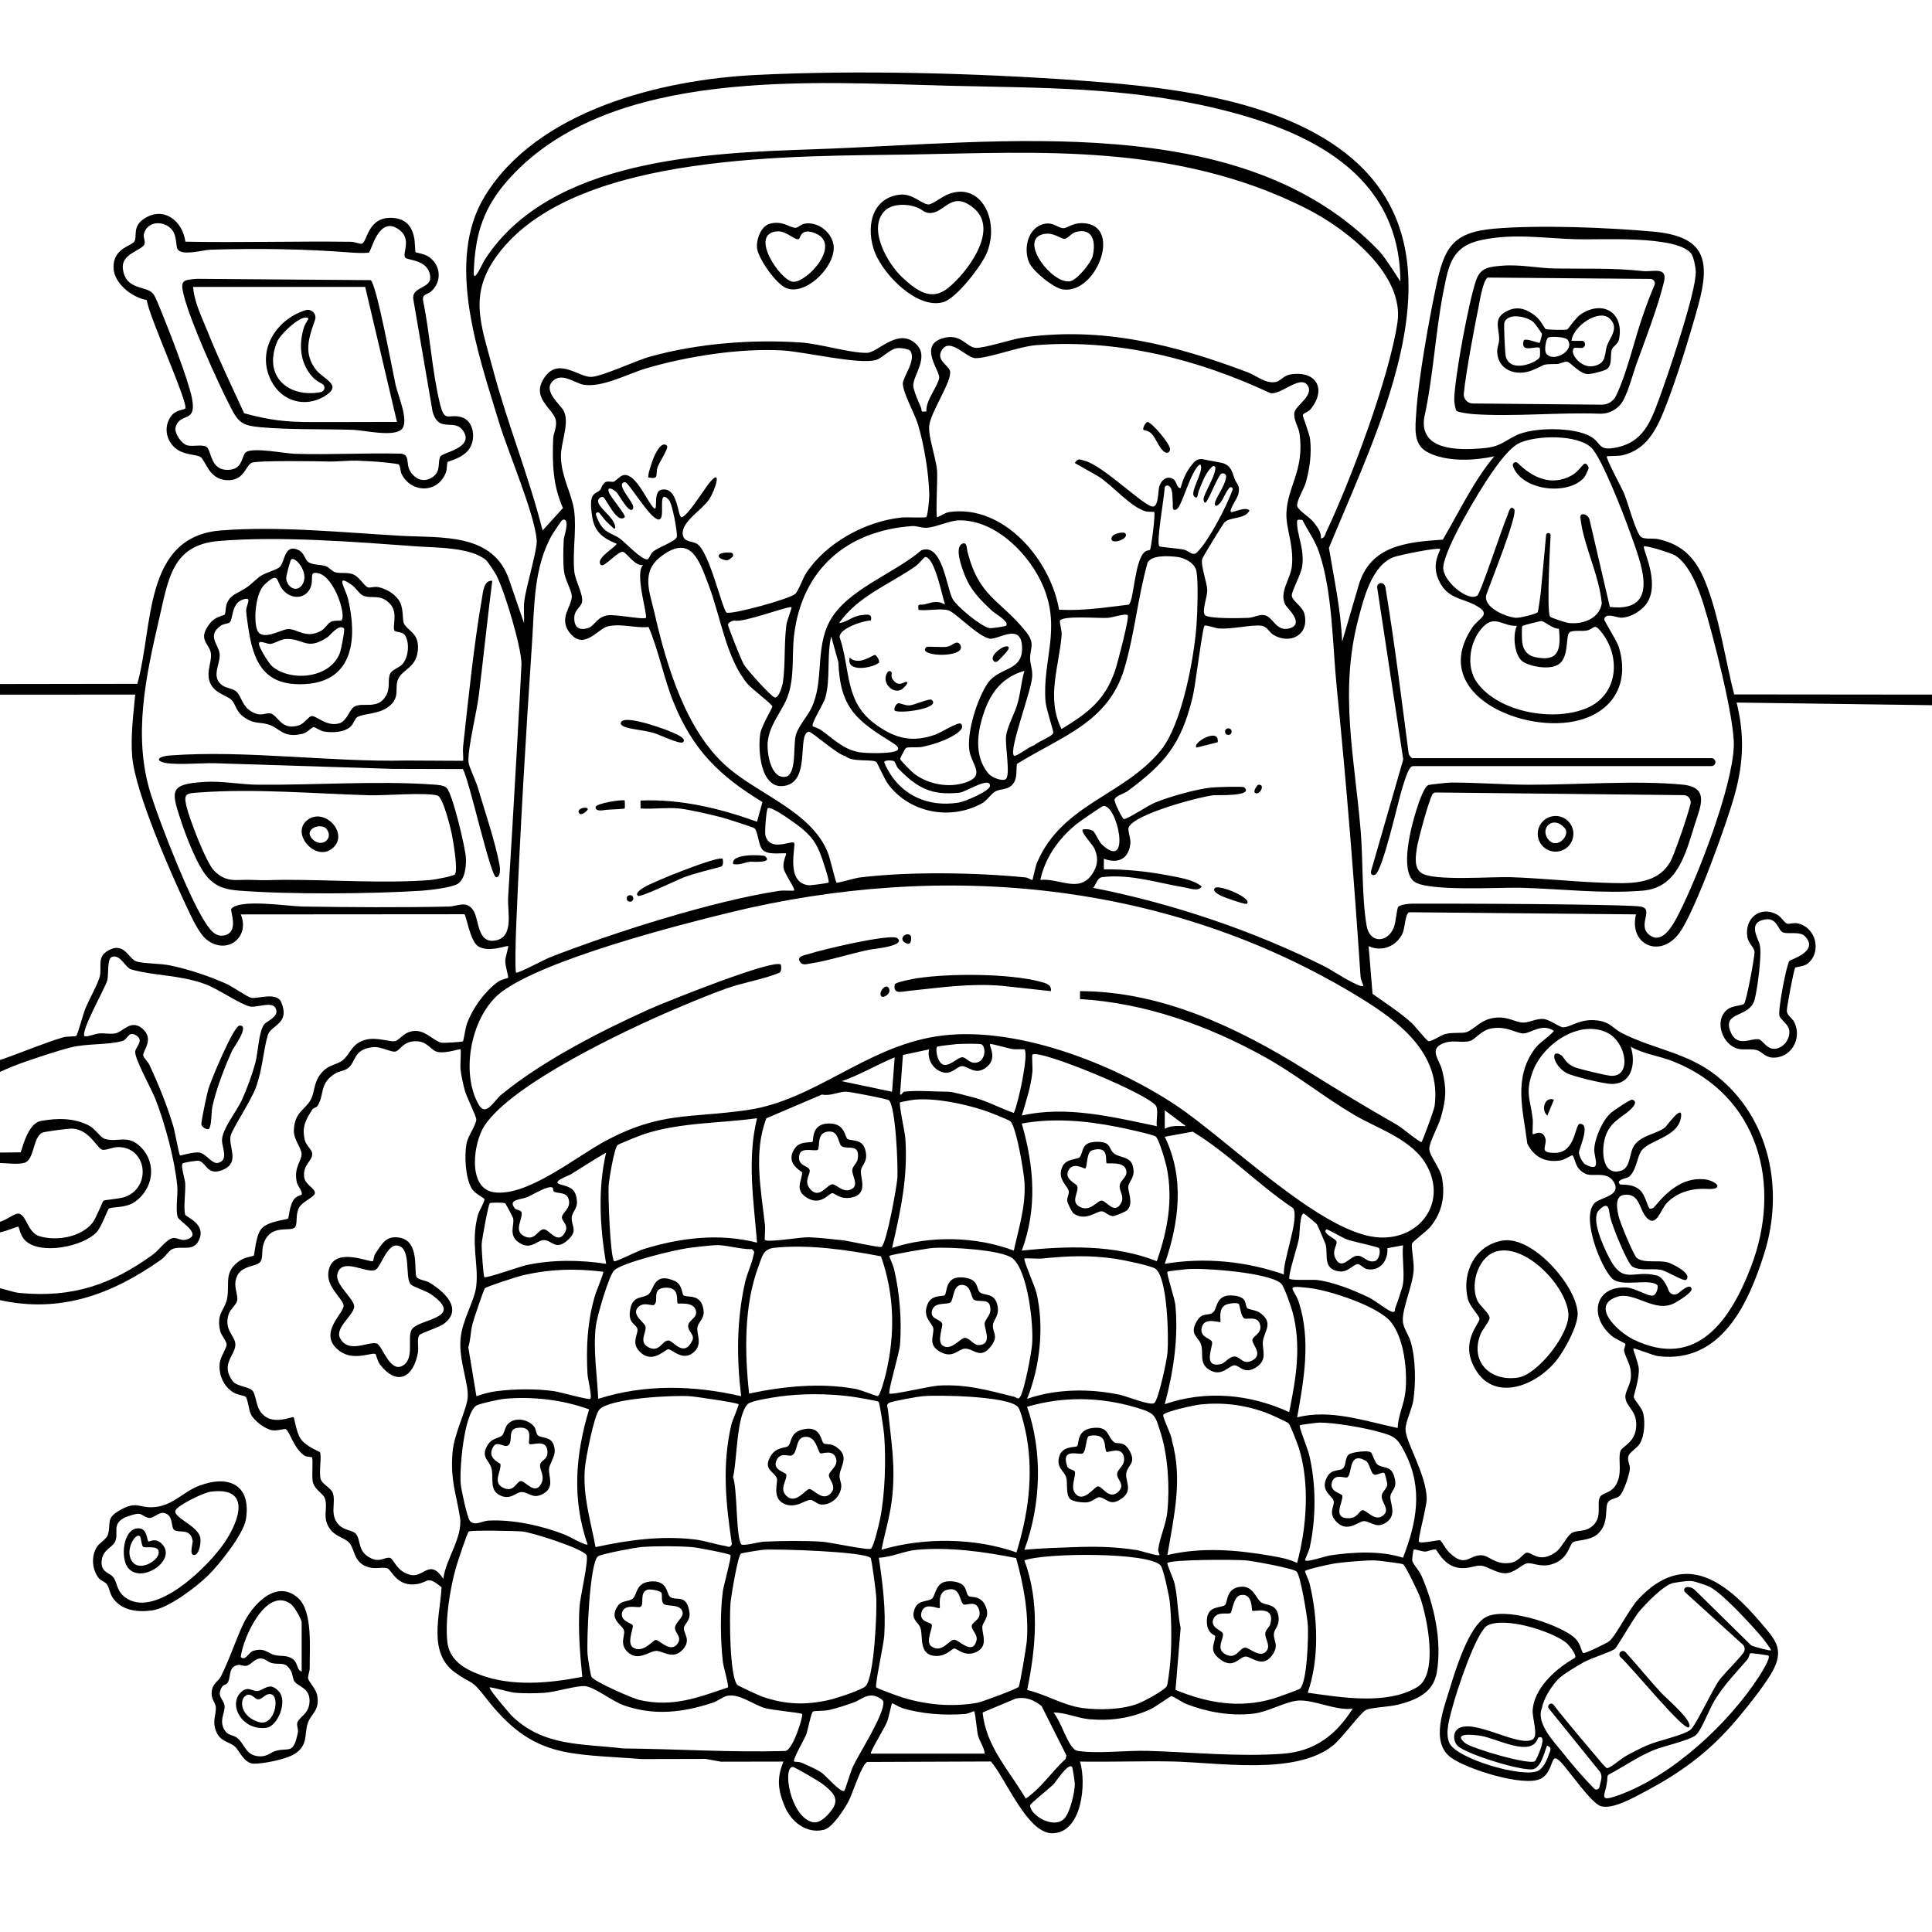 <?xml version="1.0" encoding="UTF-8"?>
<svg id="Camada_1" xmlns="http://www.w3.org/2000/svg" width="950" height="950" version="1.1" viewBox="0 0 950 950">
  <!-- Generator: Adobe Illustrator 29.3.1, SVG Export Plug-In . SVG Version: 2.1.0 Build 151)  -->
  <g>
    <path d="M146.665,785.854c7.253,6.643,5.485,24.92,5.627,34.204.028,1.832-.94,3.902-.811,5.175.152,1.494,3.788,5.149,4.397,8.05,1.688,8.046-3.115,9.255-4.635,14.344-1.665,5.574.261,10.387-6.147,14.683-4.057,2.72-15.588,5.03-20.581,4.938-4.827-.574-6.701-6.407-9.082-8.5-2.623-2.306-6.948-2.211-9.069-7.21-2.242-5.285.019-8.116-.243-12.085-.176-2.657-2.865-3.978-1.826-8.779.66-3.052,3.232-4.18,4.256-6.212,4.302-8.537,6.901-16.88,10.891-25.56,4.39-9.554,16.435-22.929,27.224-13.047ZM148.333,821.934v-24.084c0-1.57-3.565-7.833-5.242-9.071-12.187-8.993-23.639,16.657-24.715,25.98,2.259,2.275,3.939-2.354,6.104-2.997,5.808-1.725,7.032,1.152,10.508,2.037,2.925.745,5.779-.073,8.655,1.76,3.067,1.954,2.033,5.491,4.691,6.376ZM144.776,826.799c-.832-1.107-.791-3.618-1.806-5.345-2.801-4.763-5.278-2.683-9.328-3.697-1.659-.415-3.042-1.857-4.472-2.143-3.772-.754-5.303,2.809-7.852,3.457-1.451.369-3.042-.643-4.35-.37-4.542.949-3.416,4.963-4.695,8.157-.685,1.711-2.391,1.494-3,2.462-2.997,4.771.512,5.941,1.108,9.163.64,3.464-3.148,7.643.306,12.638,1.496,2.164,3.935,1.983,5.794,3.315,3.386,2.427,4.114,7.937,9.355,8.959,5.237,1.022,6.877-1.589,9.578-2.402,6.538-1.967,8.813,2.182,11.054-9.085.366-1.84-.868-3.716-.139-5.208,1.416-2.894,5.586-3.996,5.88-9.919.335-6.772-5.457-7.359-7.432-9.985Z"/>
    <path d="M102.356,774.655c-5.901,5.793-19.547,16.153-27.666,17.238-7.215.964-15.155.041-19.39-6.457-1.398-2.145-1.566-4.852-2.711-6.402-.988-1.338-3.137-1.701-4.359-3.453-2.998-4.295-3.375-10.254-.696-14.746,1.367-2.293,4.798-3.861,5.51-6.201,1.783-5.86-1.377-7.927,6.084-12.142,7.823-4.419,9.089-1.207,15.518-1.35,10.01-.223,15.008-7.457,23.313-10.591,14.581-5.502,25.629-.45,22.974,16.473-1.142,7.281-13.124,22.28-18.576,27.632ZM55.567,775.39c2.298,2.614,1.403,7.252,6.908,10.682,14.744,9.187,40.042-15.963,47.884-27.497,7.464-10.978,13.285-27.738-6.85-25.064-3.397.451-15.548,6.362-17.095,8.992-1.982,3.368,10.027,7.294,11.906,12.979.867,2.622-.353,8.927-2.712,9.154-2.808.271-.703-5.664-.869-6.859-.915-6.582-6.59-3.792-8.983-5.4-1.728-1.161-.579-6.271-3.81-7.962-3.561-1.863-5.595,2.012-8.465,1.981-1.988-.021-3.498-1.918-5.168-2.043-1.624-.121-6.132,1.339-7.693,2.242-5.643,3.261-2.065,7.455-4.065,11.552-1.376,2.819-5.837,3.793-6.52,8.967-.783,5.927,3.635,6.12,5.531,8.276Z"/>
    <path d="M130.929,849.603c-12.332,1.494-19.129-12.074-11.987-17.908,3.229-2.638,5.262.064,7.746-.202,3.201-.343,5.896-4.969,10.539.349,4.284,4.907-.751,17.089-6.298,17.761ZM120.675,833.905c-3.267,2.4-1.962,10.488,6.76,12.917,7.625,2.124,10.403-12.532,5.899-13.719-2.688-.709-4.23,2.469-6.408,2.535-1.574.048-3.496-3.757-6.25-1.733Z"/>
    <path d="M72.995,757.978c.347.249,4.199-2.549,7.506,2.292,5.224,7.648-10.878,18.333-17.398,10.852-4.17-4.785-2.591-20.299,5.396-19.588,4.01.357,3.68,5.858,4.497,6.444ZM68.91,755.543c-2.349-2.57-8.375,7.909-3.272,13.038,3.942,3.962,13.206-1.663,12.381-5.81-.604-3.035-6.43-1.396-7.63-2.179-.785-.512-1.093-4.628-1.479-5.05Z"/>
  </g>
  <g>
    <path d="M882.75,475.835c-.72.81-4.253,19.888-4.137,21.277.192,2.311,2.647,3.468,3.661,5.505,4.034,8.101-1.649,17.939-10.787,17.412-3.819-.22-5.148-3.14-8.043-3.778-2.821-.622-5.781.109-8.612-.501-7.864-1.695-12.256-13.956-5.519-19.327,2.548-2.032,7.051-1.815,8.252-2.81,1.133-.938,5.195-22.736,5.166-25.422-.025-2.312-3.021-4.186-3.547-7.573-1.413-9.1,6.369-15.528,14.753-10.84,1.896,1.06,3.394,3.79,4.674,4.346.974.423,3.281-.514,5.268-.095,9.076,1.916,11.984,13.884,5.177,19.638-1.992,1.683-5.878,1.689-6.304,2.168ZM887.467,460.323c-2.388-2.415-7.818-.917-10.576-1.783-2.961-.929-2.72-8.367-10.359-6.111-6.895,2.037-1.868,9.11-1.163,12.416,1.008,4.729-1.215,21.685-2.625,26.781-2.459,8.883-15.537,5.611-12.011,15.224,3.18,8.672,10.155,3.459,14.107,4.194,1.686.314,3.717,4.286,6.832,4.64,4.814.547,8.872-4.769,8.109-9.159-.542-3.122-4.132-4.892-4.801-7.041-.816-2.623,3.32-24.558,4.863-26.94.482-.744,15.01-4.751,7.623-12.222Z"/>
    <g>
      <path d="M866.32,798.474c-17.342-20.476-37.515-36.696-60.542-12.321-4.943,5.232-10.733,17.494-14.38,20.77-1.236,1.11-12.472,6.459-12.965,5.9-1.253-1.419-.926-5.151-5.288-8.395-8.465-6.295-33.47-14.513-42.805-9.095-8.121,4.713-14.615,25.618-17.364,34.71-3.095,10.233-9.73,26.573.421,34.133,7.566,5.634,35.793,14.654,44.187,10.475,4.564-2.273,5.082-8.028,6.53-9.755.744-.887,2.358.557,3.168,1.375,4.192,4.236,15.097,20.377,19.845,21.83,5.947,1.821,16.674-4.483,22.122-7.349,16.268-8.557,29.843-18.364,42.057-32.147,5.735-6.471,17.567-21.007,21.089-28.38,4.625-9.684.212-14.328-6.074-21.75ZM761.502,862.913c-.822,2.614-2.695,6.594-5.221,7.834-7.437,3.652-40.11-5.94-43.596-13.672-2.296-5.093.242-12.757,1.595-17.915,1.891-7.211,11.674-37.28,17.298-39.972,8.737-4.183,30.765,2.677,38.385,8.419,1.176.886,5.811,6.422,4.419,7.582-.177.148-.897.542-2.057,1.254-8.269,5.073-17.932,14.055-18.683,24.37-.289,3.97,2.887,12.561.115,14.392-6.559,4.332-28.577-10.16-36.557-5.315-2.775,1.684-2.802,5.993-.575,8.453,3.63,4.009,32.601,13.011,37.473,11.544,4.478-1.348,6.104-11.739,6.739-11.497,2.718,1.037,1.183,2.869.662,4.523ZM754.807,866.007c-2.92,2.055-31.249-6.359-34.354-8.888-6.28-5.116,3.108-4.281,7.52-3.614,7.992,1.208,25.246,11.092,28.335.981,5.374-2.5-.917,11.11-1.501,11.521ZM864.898,824.445c-15.179,23.352-42.707,48.875-69.212,58.367-11.146,3.992-5.388-.766-5.303-8.987.006-.548.293-1.049.778-1.305,7.212-3.794,13.971-8.576,21.514-11.773,5.102-2.162,17.868-4.864,21.134-7.506,2.728-2.207,6.717-12.903,9.149-16.887,5.004-8.198,10.209-13.298,16.207-20.308.793-.926,1.106-2.835,1.444-3.081.364-.266,8.576.902,8.945,1.163,1.327.938-3.627,8.735-4.656,10.317ZM870.849,811.511c-.376.316-7.956-1.571-9.662-2.422-.121-.06-.225-.145-.321-.24l-27.442-27.004c-1.053-1.036-2.509-1.594-3.978-1.447-.005 0-.01.001-.014.001-1.258.134-1.77,1.692-.834,2.541l28.625,25.975c.696.934.809,1.923.484,3.029-.477,1.622-10.153,11.281-12.141,13.997-3.743,5.115-11.787,22.79-14.381,24.674-3.908,2.839-15.433,5.104-21.109,7.531-3.557,1.521-7.875,3.743-11.229,5.695-1.988,1.157-8.119,6.496-8.962,5.47-.175-.213-1.281-1.197-2.311-2.445-2.625-3.181-16.955-19.801-23.647-28.576-.765-1.003-2.355-.633-2.606.603l-.008.037c-.085.421.033.859.303,1.193l25.163,31.171c.077.096.148.201.2.312,1.123,2.356-.023,4.747-.568,7.231-.248,1.13-1.667,1.519-2.478.694-5.064-5.154-10.207-10.996-14.613-16.603-4.685-5.962-14.272-15.362-11.108-23.109.305-2.227,2.54-8.245,7.824-13.995,2.202-2.396,9.404-6.614,12.484-8.346,4.294-2.414,13.167-4.958,15.486-6.645,1.237-.9,9.187-15.222,12.377-18.867,2.732-3.122,11.639-12.744,16.574-13.623.078-.014,5.547-1.007,8.311-.945,2.315.052,8.235,2.373,8.502,2.469,6.027,2.177,21.716,19.431,26.551,25.117.78.917,4.833,6.271,4.529,6.527Z"/>
      <path d="M830.483,849.273c-2.152,2.473-27.721-29.037-33.647-34.444-.509-.464-.696-1.178-.475-1.831l0-0c.421-1.243,2.027-1.589,2.91-.618,5.948,6.548,11.567,13.499,17.525,19.996,2.294,2.502,16.111,14.111,13.687,16.896Z"/>
    </g>
    <g>
      <path d="M442.231,95.74c6.37-.821,10.639,4.458,14.21,4.785,1.791.164,6.267-3.464,9.161-4.731,16.561-7.249,26.309,12.655,19.582,28.686-2.658,6.333-14.958,22.323-21.439,24.116-12.825,3.549-29.277-13.523-33.546-24.463-4.472-11.46-2.185-26.561,12.031-28.393ZM435.063,103.651c-8.645,8.646,1.378,26.082,8.762,32.893,6.75,6.226,13.932,11.737,22.182,5.212,9.361-7.404,25.419-28.509,13.069-39.161-10.478-9.038-14.214,1.093-20.524,2.034-2.581.385-3.833-.371-5.177-1.304-4.703-3.266-14.184-3.803-18.312.326Z"/>
      <path d="M513.789,110.026c4.121-.794,6.396,2.044,9.065,2.178,1.972.098,5.06-3.284,11.417-2.305,17.135,2.637,4.489,34.775-11.594,32.426-4.765-.696-14.84-9.036-16.655-13.301-2.954-6.939-.583-17.388,7.767-18.997ZM529.383,113.963c-2.445.564-4.18,3.149-5.689,3.473-1.884.404-5.775-3.788-11.258-2.163-11.292,3.346,5.061,24.672,13.787,23.013,3.436-.653,10.337-9.137,11.093-12.434,1.495-6.515.325-13.794-7.933-11.888Z"/>
      <path d="M378.345,110.081c6.34-1.875,10.014,1.934,12.78,1.934,1.215 0,2.722-1.628,4.179-1.954,6.318-1.414,13.167,3.625,14.465,9.836,2.097,10.039-13.074,25.796-23.157,21.778-4.956-1.975-13.655-14.31-14.342-19.563-.543-4.152,1.857-10.785,6.075-12.032ZM392.911,117.454c-1.891,1.192-6.057-4.056-10.785-3.694-14.119,1.081,1.622,24.25,7.747,24.793,6.983.619,25.382-19.484,9.748-24.294-5.932-1.825-6.058,2.786-6.709,3.196Z"/>
      <path d="M562.319,211.358c-.771-.595,1.094-3.889,1.949-3.87,1.903.042,11.539,11.08,11.071,13.63-.277,1.506-1.671,2.153-3.283.699-2.421-2.184-3.658-6.352-5.805-8.547-1.63-1.666-3.441-1.533-3.931-1.911Z"/>
      <path d="M553.198,262.152c2.839,2.854-8.24,6.416-6.495,1.962.752-1.921,5.786-2.675,6.495-1.962Z"/>
      <path d="M327.981,219.191c1.004.982-3.936,8.446-4.592,10.398-1.335,3.971,1.079,6.15-4.512,5.215-.746-.725,1.92-8.248,2.559-9.797.67-1.625,3.76-8.542,6.545-5.816Z"/>
      <path d="M359.394,271.74c1.083.096,1.476,1.514.666,2.24-.794.712-2.072,1.685-2.974,1.523-5.596-1.007-4.872-4.284,2.284-3.765.008.001.016.001.024.002Z"/>
      <path d="M355.319,422.276c.138.144.704,3.474-.857,3.903-6.127,1.682-12.009,2.955-18.045,5.176-3.371,1.24-21.606,10.131-22.747,9.139-1.629-1.418,2.002-3.521,2.993-4.158,4.4-2.827,37-15.782,38.655-14.06Z"/>
      <path d="M335.792,364.987c-1.384,1.185-11.674-3.821-14.305-4.562-4.479-1.262-8.779-1.547-13.084-2.597-1.293-.315-4.578-1.537-2.544-3.246,3.161-2.654,22.552,4.251,26.742,6.445.989.518,5.068,2.353,3.191,3.96Z"/>
      <path d="M307.157,393.637c.141.135.154,3.77.006,3.897-.347.297-7.029.47-9.107.683-1.34.137-5.237,1.09-5.201-1.33.029-1.932,13.6-3.921,14.302-3.25Z"/>
      <path d="M376.149,420.975c4.298,3.612-6.481,2.687-6.983,2.731-2.773.243-5.56,1.835-8.63,1.165-1.439-5.486,14.945-4.457,15.613-3.896Z"/>
      <path d="M288.931,397.547c.738.588-2.823,3.676-3.901,2.59-2.083-2.1,2.447-3.748,3.901-2.59Z"/>
      <circle cx="309.787" cy="441.772" r="1.609"/>
      <path d="M613.082,444.398c-.674.567-10.85-3.06-12.451-3.813-1.173-.552-4.946-2.505-3.162-3.988,2.117-1.76,18.749,5.161,15.613,7.801Z"/>
      <path d="M598.765,364.98l-10.408,2.61c-2.486-2.17,11.419-10.328,10.408-2.61Z"/>
      <path d="M616.997,389.722c-.762-.762,1.121-3.883,1.948-3.882,3.595.003.027,5.858-1.948,3.882Z"/>
      <circle cx="604.001" cy="359.757" r="1.609"/>
      <path d="M455.57,318.13c.4-.359,7.614.22,9.706-.057,2.157-.286,3.061-1.377,4.572-1.975,1.622-.642,2.962,1.248,2.638,2.665-1.117,4.884-21.877,3.823-16.915-.633Z"/>
      <path d="M458.164,344.167c4.77,4.177-16.248,6.993-18.216,5.198-.631-.576.481-3.429,1.888-3.557.946-.086,3.153,1.138,5.224,1.053,2.64-.109,9.988-3.671,11.104-2.694Z"/>
      <path d="M432.131,325.923c-3.243,2.634-16.233,4.962-14.31-2.59,4.227,4.279,11.341-1.314,12.364-1.279.896.031,2.701,3.255,1.945,3.869Z"/>
      <path d="M436.532,330.408c.68-.908,2.17-.274,1.923.833-.227,1.016-.137,2.178,1.011,3.5,2.704,3.113,5.087.41,6.093.544,2.069.276-2.163,3.766-2.377,3.865-4.779,2.224-10.094-4.146-6.65-8.743Z"/>
      <path d="M495.918,318.13c1.049.93-3.695,5.277-4.67,6.378-1.638,1.849-2.903.73-3.133-.539-.446-2.466,6.004-7.433,7.803-5.839Z"/>
    </g>
    <g>
      <path d="M713.036,384.823c12.736-.13,25.892,1.018,38.636,1.045,23.558.05,52.841-2.239,75.581-.062,13.678,1.309,8.886,10.724,5.895,20.246-4.426,14.091-8.415,30.491-25.382,31.899-19.725,1.636-40.271-.89-59.883-1.426-10.133-.277-46.679,2.034-52.746-3.221-6.817-5.905-1.178-27.171,1.339-35.042.885-2.767,3.678-11.556,5.969-12.258.937-.287,9.17-1.165,10.591-1.18ZM827.89,390.99l-121.91-1.318c-.725-.008-1.399.391-1.717,1.043-2.257,4.638-7.123,23.115-7.532,26.02-.593,4.209-1.62,10.104,2.34,12.634,6.148,3.928,34.306,1.666,43.609,1.955,14.956.465,30.496,2.204,45.442,2.726,12.641.441,26.947,1.469,33.503-10.882,1.429-2.692,7.566-19.683,9.628-27.832.555-2.192-1.102-4.321-3.363-4.345Z"/>
      <path d="M695.056,376.708c-.58,0-1.134.248-1.501.697-1.702,2.084-3.381,8.052-4.007,10.022-2.081,6.545-9.713,40.888-13.336,42.648-1.537.747-2.487-.402-1.978-1.966l15.649-54.254c.078-.271.097-.555.054-.834l-12.744-84.073c-.195-1.289.913-2.46,2.196-2.229,1.861.336,1.863,2.167,2.333,5.053,4.251,26.093,7.494,52.439,10.927,78.663.02.155.05.31.115.453.337.742,1.306,1.915,1.687,1.915h147.107c1.078,0,1.953.874,1.953,1.953v0c0,1.078-.874,1.953-1.953,1.953h-146.502Z"/>
      <path d="M743.937,229.158c-.49-1.412,1.315-2.52,2.377-1.468,7.148,7.083,16.459,11.627,26.518,6.088,3.075-1.693,5.569-5.599,6.314-5.778,1.244-.298,2.018,1.657,2.036,2.182.011.333-1.617,3.909-2.177,4.562-7.848,9.154-30.833,6.606-35.068-5.586Z"/>
      <path d="M716.187,202.016c-.535-.554-1.12-4.212-1.114-5.371.053-10.34,7.276-49.364,10.886-59.21,2.217-6.045,6.589-6.264,12.749-6.78,8.793-.736,17.497,1.239,25.984,1.376,14.913.242,28.104-.386,43,1.251,5.074.558,12.355-2.414,10.533,5.241-2.903,12.192-9.34,28.835-13.739,40.986-1.527,4.218-3.333,11.515-6.11,16.989-2.234,4.405-6.83,7.112-11.765,6.931-20.503-.753-42.12,1.591-62.274.195-1.615-.112-7.448-.882-8.151-1.61ZM811.535,137.152l-80.019-.67c-2.447,1.471-4.065,12.659-4.785,16.044-.966,4.54-5.893,30.112-6.955,40.987-.255,2.607,1.788,4.863,4.407,4.887l63.448.588c2.974.028,5.697-1.666,6.986-4.346.029-.06.058-.12.086-.179,5.262-10.881,8.909-27.17,13.033-39.041,1.765-5.081,3.669-10.245,5.8-15.223.616-1.437-.439-3.035-2.002-3.048Z"/>
      <path d="M773.667,410.003c0,4.842-3.925,8.767-8.767,8.767s-8.767-3.925-8.767-8.767,3.925-8.767,8.767-8.767,8.767,3.925,8.767,8.767ZM760.773,411.97c4.128,6.8,11.609-1.132,8.779-4.581-5.387-6.567-12.08-.857-8.779,4.581Z"/>
      <path d="M759.957,161.75c.674.471,9.282.592,10.62.287.503-.115,4.093-5.823,6.935-7.644,10.697-6.855,21.001-.781,18.656,12.157-.52,2.867-3.013,3.455-3.646,5.455-.953,3.015.669,8.291-3.169,9.905-1.856.781-7.34,2.257-9.167,1.987-3.825-.564-7.981-5.731-9.547-6.039-1.328-.261-3.367,1.106-5.105,1.129-8.593.11-4.866.26-12.358,3.179-7.655,2.983-16.629-.122-16.984-9.129-.085-2.165.978-4.142.976-6.261-.006-5.672-3.41-10.726,4.666-14.206,5.023-2.165,9.28-.311,13.332,2.909,2.275,1.808,4.339,5.954,4.79,6.27ZM754.149,158.463c-3.343-2.897-12.534-4.802-14.382-.023-.444,1.149.276,15.599.676,16.978,2.487,8.569,16.153,2.446,16.721.054.192-.81.129-4.219-.036-4.363-1.606-1.399-9.948,3.083-7.812-3.905,1.858-.863,7.269,1.777,7.801,1.304.168-.149,1.183-3.939,1.092-4.364-.072-.342-3.689-5.358-4.061-5.68ZM774.038,171.107c-2.647,2.105,3.062,10.17,9.48,8.916,6.775-1.324,5.223-6.051,6.765-10.257,1.497-4.083,5.92-8.454,1.362-13.01-5.21-5.207-18.175,3.524-18.897,10.832l5.564.031c1.78.764,1.286,3.453-.65,3.482-1.682.025-3.271-.276-3.624.006ZM761.193,166.059c-.974.673-2.017,6.132-.902,7.73,3.322,4.76,14.351-1.358,10.572-6.651-1.137-1.592-8.544-1.857-9.67-1.079Z"/>
    </g>
    <g>
      <path d="M-.102,336.351l67.618-.106c7.991-27.998,2.754-72.381,41.101-75.41,28.506-2.252,60.091,1.022,88.522,2.626,20.177,1.138,45.69-1.623,53.373,22.133l7.165,20.81c.161-3.618-.309-7.307.144-10.927.866-6.918,6.427-25.292,6.105-29.735-.933-12.889-14.221-43.724-18.615-58.265-10.061-33.296-26.52-79.096-6.904-111.066,25.899-42.21,86.702-57.227,133.129-59.542,50.276-2.507,108.899-.917,158.872,2.677,37.229,2.678,79.932,7.121,113.503,24.491,86.476,44.745,36.883,138.862,9.545,205.364,2.539,15.333,5.864,30.526,6.505,46.117l8.105-27.681c5.723-19.711,23.737-21.291,41.384-22.482,7.98-13.508,15.197-28.925,25.33-40.99,0,0-19.696,4.906-32.873-2.036-7.16-3.772-5.985-11.979-5.508-19.427,1.064-16.618,6.187-45.151,9.711-61.88,4.024-19.102,7.931-26.796,28.691-28.589,21.998-1.901,55.784-.567,77.981,1.44,25.419,2.298,28.507,13.671,22.267,36.32-4.132,14.998-10.865,36.873-16.577,51.118-4.106,10.241-8.936,19.686-20.451,22.509-2.25.551-7.585.33-7.888.585-.768.647,7.44,15.746,8.454,18.225,2.113,5.165,5.123,17,7.796,20.844,1.454,2.091,6.027,1.009,8.811,1.604,16.403,3.504,21.642,14.715,26.378,29.601,4.751,14.936,7.266,31.55,11.145,46.785l97.629.096.06,5.207-96.472-1.302c3.825,15.59,3.432,28.807-.658,44.264-3.731,14.097-19.641,58.123-27.413,68.922-9.313,12.94-25.082,6.006-21.41-9.034l-111.355-1.049c-2.162.207-2.179,7.812-3.49,10.519-3.066,6.331-10.174,9.117-16.631,6.149l1.929,23.447c6.467,4.632,13.28,8.962,19.206,14.294,1.677,1.509,7.344,8.786,8.313,8.988,1.482.309,5.667-2.733,7.982-3.427,3.47-1.04,8.86-.321,10.654-.999,4.439-1.678,6.97-6.202,13.843-7.063,6.769-.849,9.957,2.32,14.188,2.345,2.943.017,6.665-2.154,9.966-1.759,3.241.388,7.731,4.091,9.597,4.086,3.796-.009,8.214-4.471,16.835-3.365,6.421.824,7.773,4.037,12.016,6.2,15.758,8.034,32.195,9.551,46.638,21.057,26.175,20.854,33.198,55.977,23.419,87.172-7.741,24.696-21.077,54.196-51.925,50.684-2.934-.334-12.044-4.275-12.474-3.785-.332.378,2.431,6.915,2.648,9.7.405,5.191-2.6,13.452-2.446,14.165.393,1.815,4.019,5.044,4.715,8.303.919,4.307.521,10.81-1.758,14.611-1.323,2.206-5.076,4.179-5.616,6.207-.594,2.229.877,4.128.746,6.04-.2,2.907-3.077,11.675-5.157,13.519-1.411,1.251-4.497,1.27-5.558,2.915-1.901,2.947.727,10.457-5.11,15.715-3.814,3.436-10.507,2.9-12.177,4.092-1.951,1.393-2.231,8.453-10.602,10.871-5.469,1.58-9.483-1.127-12.135-.486-2.613.632-5.956,4.812-10.676,4.839-4.142.023-8.805-3.55-11.802-3.739-3.416-.216-6.193,1.884-11.352.998-7.196-1.235-10.181-8.824-10.9-8.917-1.85-.24-3.681.98-5.258.994-1.495.013-5.191-1.405-5.624-.894-.174.206-.82,4.724-.669,5.349.453,1.871,3.346,4.772,4.416,7.183,6.319,14.237,10.287,32.094,7.671,47.711-1.697,10.132-10.152,13.662-19.198,15.952-4.15,1.051-13.106,1.351-15.651,2.575-2.633,1.266-11.807,13.988-16.293,17.554-18.655,14.834-56.391,8.192-79.332,7.775-14.977-.272-30.011.309-44.977.058,3.264,10.747.981,35.178-13.666,35.239-12.336.052-22.807-26.904-30.156-35.288l-60.784.233c-2.639.843-7.302,15.731-9.248,19.393-2.055,3.867-7.857,12.924-12.061,13.953-8.597,2.105-16.077-3.903-19.247-11.398-3.381-7.995-4.061-14.06-.645-22.131l-30.65.056-7.737-1.375-31.318.074c-36.318-2.837-53.342-.083-76.657-30.093-7.501-9.654-6.266-6.165-14.991-12.347-13.641-9.665-7.503-28.033-6.78-42.042-7.283-5.972-6.184-2.5-12.221-1.541-9.821,1.56-12.55-7.369-14.482-7.815-3.186-.736-6.339.811-10.51-.945-6.001-2.527-5.359-8.049-8.084-11.443-1.987-2.474-6.493-3.003-9.196-6.426-4.6-5.827-1.239-10.123-2.822-15.404-.746-2.489-5.112-4.241-6.013-8.308-.625-2.822.285-11.21-.411-11.966-.335-.364-2.563-.143-3.629-.857-5.409-3.626-7.099-11.629-9.18-13.026-.638-.428-4.357,1.015-6.919.509-3.464-.685-8.82-4.699-10.354-7.955-1.016-2.156-1.431-7.54-2.588-8.488-.771-.632-4.05-.901-6.19-2.267-4.666-2.98-7.078-8.667-6.505-14.142.333-3.182,3.408-7.517,3.413-9.242.005-1.724-2.676-4.489-3.188-6.778-1.939-8.679,2.159-9.929,3.361-15.622,1.624-7.693-2.108-13.511,6.826-19.206,2.14-1.364,6.124-1.872,6.338-2.129.429-.517.903-9.309,3.451-12.822,3.121-4.305,12.814-4.734,13.427-5.454.383-.45.731-6.641,2.932-9.464,1.349-1.731,3.501-2.019,3.643-2.212.893-1.214-1.856-4.306-2.238-5.978-1.709-7.48,2.292-10.38,2.298-14.062.005-2.933-3.949-7.069-3.793-11.592.316-9.193,5.702-10.138,8.334-15.161,1.972-3.763,1.331-7.896,4.606-12.318,3.799-5.131,7.824-4.411,11.139-7.086,3.85-3.106,4.369-8.606,11.927-10.196,5.124-1.078,11.666,1.412,13.805.86,2.465-.636,4.602-5.299,10.552-5,4.975.25,8.692,5.095,12.343,5.794.801.153,10.101-.339,10.454-.726.312-.341,1.306-7.084,2.059-9.007,3.006-7.675,8.391-15.165,15.007-20.143,1.639-1.233,4.951-1.853,5.149-2.047.307-.299-1.505-6.001-1.42-8.442.063-1.828,1.711-6.841,1.422-7.13-.53-.53-9.453,3.345-14.737.069-4.08-2.529-5.842-15.606-6.855-15.77l-109.888.083c4.738,11.332-6.925,20.281-16.881,12.316-3.656-2.925-7.313-10.951-9.395-15.34-8.096-17.067-25.588-56.945-27.104-74.439-.844-9.743.535-20.985,1.483-30.621l-66.604.023.008-5.207ZM688.584,138.468c-.203-53.445-45.907-74.609-91.092-85.292-44.265-10.465-85.956-9.912-130.943-11.017-67.169-1.65-165.437-9.292-215.404,44.858-13.215,14.321-17.519,27.464-18.192,46.862-.209,6.025,4.24-4.35,5.454-6.225,32.121-49.639,108.898-52.463,161.844-54.26,92.483-3.139,210.913-20.013,277.942,50.094,3.15,3.294,10.392,14.98,10.392,14.98ZM649.548,264.75c1.896-.143,2.017-1.959,2.618-3.23,12.085-25.557,30.97-75.871,34.994-103,3.403-22.943-23.829-45.52-45.454-56.328-63.857-31.917-131.05-27.296-193.383-26.228-56.864.975-162.445-1.348-201.725,46.864-16.927,20.776-10.392,35.549-4.172,58.896,7.104,26.668,17.604,52.359,24.384,79.121l10.008-11.028c-4.964-11.13-5.272-21.88-4.824-33.898.112-2.993,1.873-5.687,1.351-9.06-.94-6.071-13.286-11.198-5.068-21.996,6.772-8.898,16.602.763,22.489.461,5.553-.284,21.828-8.029,29.121-10.037,23.387-6.441,49.625-8.487,73.855-6.886,9.583.633,24.177,5.243,32.594,5.093,5.356-.095,15.26-12.631,24.029-4.431,6.89,6.443-1.535,15.51-1.289,20.709.105,2.227,2.721,8.189,3.795,10.636.677,1.543-.711,2.367,2.686,1.858-.619-5.006,5.85-12.745,6.269-16.486.393-3.508-10.151-15.723,1.478-19.385,9.113-2.869,11.665,4.203,16.382,4.642,3.827.356,17.987-4.308,23.533-5.09,38.724-5.459,74.394,3.525,110.22,17.087,4.648,1.76,9.276,6.061,14.329,4.665,2.095-.579,3.439-3.076,6.852-3.608,12.847-2.005,17.798,7.472,9.744,17.217-1.006,1.218-3.638,1.859-3.745,2.852-.068.627,3.274,9.11,3.595,11.889.793,6.861-.202,14.498-2.089,21.108-.904,3.165-4.392,8.683-4.301,11.397.075,2.256,6.096,5.492,8.348,8.497,1.707,2.278,3.575,4.644,3.377,7.698ZM831.446,124.487c-7.605-8.863-44.341-6.494-56.294-6.831-15.707-.443-30.426-3.023-46.517.323-14.692,3.055-16.248,12.003-18.884,25.378-3.969,20.137-4.972,41.943-9.468,62.162-2.228,15.985,16.577,15.877,28.026,14.98,9.249-.725,10.112-2.868,17.079-6.354,8.373-4.19,28.786-4.264,36.859.562,5.581,3.337,3.321,7.385,13.174,5.198,12.317-2.734,16.124-12.204,20.071-22.879,4.261-11.524,18.818-54.01,18.339-63.705-.107-2.17-1.085-7.319-2.385-8.834ZM642.88,189.391c-3.745-5.29-13.906,5.732-18.643,3.733-35.586-16.655-75.015-26.529-114.655-23.416-8.584.674-23.602,6.526-29.983,6.404-4.313-.083-12.271-10.203-16.31-4.217-3.418,5.065,2.963,7.535,3.821,10.444,1.384,4.692-9.715,20.463-10.218,27.221-.416,5.584,3.387,15.594,3.888,21.985.287,3.668-.736,21.921.001,22.79.208.245,3.879-2.253,5.905-2.548,26.933-3.918,49.952,23.621,54.066,48.015,11.443.658,22.839-1.095,34.176-2.481,2.699-1.077,2.852-22.627,8.277-26.15,1.161-.754,2.075-.522,2.259-.765.593-.783,2.83-18.166,2.066-18.673-.285-.189-2.868.082-4.212-.303-7.507-2.152-16.094-12.661-23.228-17.18l-11.614-6.589c1.881-2.679,2.531-1.666,4.901-1.068,9.109,2.298,29.369,22.641,33.501,22.51,2.87-.091,2.506-7.602,3.163-9.898.89-3.11,3.718-5.361,6.633-3.796,2.228,1.196,1.605,4.547,3.855,4.598,1.298-5.049,3.332-9.306,6.811-12.902,1.013-1.048,2.487-1.518,3.932-1.328l9.787,1.886c4.179,1.172,4.908,4.456,5.875,7.433.992,3.056,3.032,3.14,2.008,7.883-.425,1.97-4.71,7.727-3.661,8.746.643.625,7.381-2.984,9.103-.652-2.462,4.491-9.575,2.882-12.353,5.872-.735.791-10.601,16.865-10.873,17.875-.881,3.278,2.35,11.389,2.475,15.358.098,3.128-2.708,10.01-1.221,12.172,1.413,2.054,17.771,1.603,21.339,1.468,2.595-.098,5.058-1.708,7.745-1.375,4.576.567,5.94,8.718,12.915,6.422,7.139-2.351-1.662-10.024-2.443-11.57-3.1-6.137,2.609-12.577,3.269-18.861,1.073-10.218-2.934-18.435-2.688-26.014.428-13.199,8.92-21.086,6.486-39.009-.475-3.499-3.056-6.709-2.565-10.454.476-3.629,9.995-8.506,6.41-13.57ZM447.591,172.486c-.633-.914-5.115-1.555-6.689-1.271-3.563.645-7.036,4.794-9.999,5.732-8.151,2.579-35.477-4.046-46.275-4.639-20.978-1.152-46.558,2.848-66.755,8.776-9.328,2.738-21.479,9.551-30.843,8.098-4.175-.648-10.205-5.898-14.729-2.251-5.969,4.811,3.002,11.747,4.74,14.845,3.392,6.044-1.49,15.838-1.213,23.305.366,9.85,5.425,17.882,6.504,26.09,1.224,9.321-.903,20.472.068,29.874.489,4.736,4.737,11.627,3.72,15.299-.588,2.122-3.503,3.681-3.707,6.884-.319,5.016,2.083,7.108,6.925,5.541,2.934-.949,4.175-5.4,9.41-6.202,3.982-.61,17.73,2.252,18.824,1.233,1.083-1.008-5.722-22.172-1.294-26.003-4.078.828-8.034-6.041-9.942-6.44-2.473-.517-9.398,8.009-10.891,6.406-2.921-3.137,6.855-8.269,7.805-10.4-8.002-3.102-11.083-6.858-12.053-13.316-.896-5.957-1.14-10.087,1.857-11.733,4.07-2.236,1.256-1.96,4.347-5.022,1.106-1.096,3.859.007,4.628-.538.932-.661,1.737-1.384,2.758-2.206,5.824-4.685,11.849,8.573,15.278,13.506,4.811,6.922.166-6.12,5.09-7.23,8.391-1.893,7.948,13.566,9.99,13.493,2.624-.094,11.267-13.879,13.386-16.537,6.857-8.6,3.292,3.131.078,7.889-3.555,5.263-13.7,10.932-12.886,17.119.528,4.013,4.549,3.05,7.102,4.697,6.167,3.978,12.597,33.491,14.604,33.802,3.959.612,30.023-6.596,33.455-9.122,1.611-1.186,3.828-7.811,5.54-10.396,9.926-14.987,29.172-25.453,46.906-27.299,2.492-.259,11.544.27,12.128-.241.776-.679,1.52-9.11,1.484-10.986-.2-10.341-2.589-24.852-5.634-34.772-1.552-5.056-7.395-15.503-7.37-19.901.018-3.237,6.793-11.544,3.65-16.083ZM791.589,298.45c25.866,2.971,15.008-22.28,9.948-36.639-2.833-8.04-14.103-37.386-19.283-41.903-7.237-6.312-26.21-5.842-34.686-2.279-5.164,2.171-11.2,10.673-14.479,15.461-6.109,8.918-22.502,36.004-23.409,45.686-.615,6.567,12.203,17.429,16.73,14.068,1.707-1.268,12.466-34.161,14.977-39.802.421-.946,1.18-5.016,3.18-2.606,1.96,2.362-11.873,36.607-13.691,41.953-1.816,6.282,9.612,11.004,14.481,11.388,1.909.151,10.175-1.881,10.757-2.754.269-.403,1.337-8.085,1.489-9.574.799-7.83,2.651-28.547,2.651-28.547.379-1.202,2.143-.978,2.21.28,0,0-2.155,37.372-.267,40.033.376.53,7.652,2.944,9.173,3.118,6.996.803,15.065-2.196,16.249-9.637-1.176-13.63-9.013-28.695-10.473-41.756-.179-1.599.276-2.023,1.032-2.075,1.634-.112,3.064,1.118,3.435,2.713l9.977,42.872ZM587.055,243.917c-1.802-2.129,4.552-11.672,3.455-15.02-.151-.461-.534-.577-.898-.257-4.526,3.968-8.402,20.355-11.037,21.782-2.591,1.404-1.749-2.17-1.892-3.274-.307-2.367.293-7.527-2.371-8.388-.775-.25-1.562.363-1.62,1.176-.464,6.462-4.309,27.239-2.563,28.717.464.392,9.57,1.032,12.04,1.624,2.861.686,4.286,3.667,6.804.974,5.809-6.213,13.552-21.008,17.13-30.398.366-.961-.874-1.757-1.569-.999-2.084,2.274-3.162,6.289-5.09,8.001-1.909,1.695-2.097.506-2.073-.238.082-2.475,4.908-8.286,5.543-13.051.228-1.715-2.038-2.52-2.959-1.056-2.539,4.04-4.266,8.948-6.357,12.598-1.165,2.034-1.6.679-1.76-.251-.431-2.499,5.624-10.976,5.803-15.794.028-.761-.886-1.203-1.459-.701-3.528,3.089-5.07,8.119-6.775,12.136-.401.945-.371,4.759-2.352,2.419ZM324.982,254.766c-2.599,4.165-12.276-12.172-16.805-17.187-.901-.998-2.593-.252-2.391,1.078.619,4.074,7.126,9.678,5.27,11.769-1.893,2.133-6.744-7.274-7.896-8.367-1.541-1.461-4.797-3.278-3.8-.111.79,2.51,8.75,11.499,7.791,12.383-3.686,3.396-8.83-8.627-10.403-9.775-1.134-.828-2.516.832-2.615,1.339-.683,3.468,7.282,7.79,8.248,12.542.655,3.219-1.402.529-3.165-.971-1.675-1.425-2.831-3.172-4.44-5.161-.608-.752-2.057-.204-1.757.714,3.158,9.68,7.583,8.629,11.968,11.948,2.839,2.148,10.293,10.197,13.26,10.127.799-.019,1.719-2.91,2.881-3.865,2.65-2.18,10.712-4.816,11.651-7.111.546-1.333-2.077-16.444-3.934-18.385-5.33-5.572-2.21,6.385-3.862,9.033ZM333.844,397.537c-6.007-.6-12.773.434-18.877,0l-.006-3.901c19.643-.821,38.951,3.817,57.275,10.41l2.677-9.663c-21.277-12.93-34.193-25.657-43.664-48.929-4.9-12.041-7.28-25.312-12.314-37.134-6.564.627-13.365-1.828-19.981-.35-4.943,1.104-11.544,11.74-18.453,3.62-6.446-7.577,1.061-13.475.642-18.766-.223-2.814-3.311-7.703-3.807-11.922-.535-4.549-.37-10.848-.135-15.512.075-1.495,3.493-11.051-.629-9.757-.402.126-4.244,5.901-4.831,6.905-9.466,16.175-8.925,35.593-10.137,53.649-3.13,46.637-5.942,93.959-7.836,140.573-.125,3.077-.672,20.672.022,21.493.587.695,14.084-6.522,16.579-7.496,31.01-12.108,80.531-27.884,113.058-32.746,1.735-.259,6.784.12,7.041-.12.826-.769-4.804-8.293-5.183-11.155-.431-3.255,1.555-6.825,1.281-7.057-.638-.54-8.601,1.041-11.409-1.627-2.32-2.204-2.359-9.241-4.183-10.78-.67-.565-14.46-4.93-16.646-5.485-5.314-1.349-15.385-3.739-20.486-4.249ZM498.531,371.496c.967,1.05,7.961-4.804,9.999-4.963,1.699-1.913,8.985-4.317,9.402-6.229.169-.777-3.55-11.77-3.839-15.437-1.565-19.874,7.711-35.29-1.011-56.269-6.552-15.76-23.159-32.808-41.245-32.75-4.796.015-11.134,3.244-15.774,3.639-2.967.252-5.244-.971-7.432-.818-32.059,2.241-54.215,21.152-58.162,53.594-1.292,10.617.589,22.371-4.065,32.387-3.021,6.502-7.854,11.913-8.86,19.782-.647,5.064,1.214,18.212,8.361,17.579,6.137-.544,3.937-15.692,5.453-20.691,1.344-4.433,5.617-8.988,7.633-13.196,6.438-13.438,1.635-29.328,9.144-42.93,8.511-15.418,31.928-23.328,44.898-34.598,10.277-3.947,12.405,18.207,15.28,23.719,2.028,3.888,14.163,13.763,18.139,14.52,1.237.235,7.826-.85,8.169-1.128,2.144-1.738-5.519-6.182-6.536-7.126-6.157-5.711-10.992-10.466-14.002-18.544-1.147-3.08-4.87-12.85-.927-14.671,2.433-1.124,2.195,2.473,2.563,3.906,5.758,22.44,15.789,23.34,28.592,39.121,5.049,6.224,2.086,8.223,2.215,13.596.069,2.882,1.272,5.026,1.006,8.959-.468,6.923-11.532,35.8-8.998,38.55ZM640.406,255.643c-1.072.065-2.542-.562-2.601.661-.304,6.32,3.709,13.224,2.528,22.028-.561,4.188-5.164,12.101-5.124,14.439.047,2.807,5.357,5.247,6.271,9.35,2.274,10.203-7.155,14.922-15.295,10.062-2.184-1.305-2.951-4.052-5.982-4.506-4.441-.665-14.241,1.812-20.805,1.357-1.637-.113-6.68-1.935-7.139-1.329-1.077,1.421-4.449,29.506-5.839,35.177-5.635,22.992-13.344,32.322-31.978,46.132-1.719,1.274-5.846,2.225-6.387,4.108-.359,1.249,3.986,9.651,4.529,9.649,1.97-.005,11.891-6.687,15.323-8.104,6.957-2.873,20.352-6.672,27.736-7.413,2.319-.233,15.536-.666,16.137-.127,5.14,4.612-13.683,3.745-14.971,3.896-7.67.9-38.499,9.201-41.737,15.636-.849,1.687,1.108,5.363.735,8.358-.942,7.552-6.187,9.763-13.013,7.258l-.011,5.2c10.34-.111,21.359.995,31.544,2.963,5.299,1.024,12.636,2.073,16.61,5.503-1.672,2.525-5.744.892-8.266.471-13.2-2.205-26.863-6.753-40.6-5.12-2.527.3-2.983,3.282-4.491,5.291,38.806,7.595,78.82,21.089,114.147,38.827,2.915,1.464,16.946,10.786,18.639,9.341.179-.152-1.232-2.759-1.349-4.499-3.189-47.561-6.885-94.592-11.687-141.929-2.107-20.766-2.028-47.248-8.725-66.781-2.097-6.115-5.37-10.35-8.199-15.898ZM239.098,275.536c-7.448-6.534-24.801-6.189-34.148-6.868-29.935-2.174-67.823-5.215-97.63-2.622-22.642,1.97-24.535,18.72-28.895,37.498-6.73,28.985-13.387,59.007-3.991,87.829,4.856,14.895,18.022,48.678,25.931,61.291,2.546,4.061,5.546,8.749,10.622,7.115,6.49-2.09,2.07-11.941,2.741-12.831,3.882-5.157,28.124-1.289,35.193-1.185,23.606.349,48.144.513,71.722.009,4.467-.095,8.777-3.283,12.177,2.018,2.819,4.395,1.786,16.456,10.913,14.644,9.193-1.825,5.674-14.134,6.131-21.3,2.29-35.916,6.547-112.329,6.56-114.542.047-8.109-8.292-36.085-12.335-43.686-.764-1.436-4.071-6.565-4.99-7.371ZM687.516,445.942c.75-1.085,5.259-1.601,6.876-1.603,57.27-.05,106.192.604,112.004,1.387,7.713,1.04-2.168,9.533,5.166,14.374,6.412,4.232,11.618-6.282,13.973-10.89,9.51-18.605,26.329-62.3,27.015-82.394.451-13.198-10.438-55.412-14.862-69.556-2.43-7.769-6.801-19.415-13.757-23.996-2.206-1.452-14.946-5.232-15.565-4.604-.985.999,7.787,17.041,1.861,27.248-2.417,4.164-8.237,7.73-13.059,7.83-2.244.047-7.585-2.787-8.34.741-.161.754,6.161,10.42,7.159,13.653,5.193,16.815-1.84,30.959-18.832,35.833-27.069,7.764-75.313-12.466-53.207-45.396,3.214-4.787,9.641-6.264,2.317-10.542-7.284-4.255-14.821-3.178-19.107-13.431-3.41-8.156,1.545-14.132.961-14.628-1.056-.896-19.887,2.903-22.725,3.953-10.841,4.012-14.84,20.304-17.532,30.635-9.367,35.946-1.791,67.875,1.214,104.035,1.198,14.417.519,32.589,2.903,46.566,1.532,8.983,10.321,8.473,13.366.971,1.047-2.579,1.461-9.16,2.17-10.186ZM500.058,375.629c-.534,3.52.363,7.233-2.217,10.158-2.395,2.715-5.699,1.958-8.368,3.348-2.248,1.171-3.881,4.434-6.945,6.073-15.443,8.259-35.117,4.514-45.735-9.491-1.883-2.484-5.376-10.676-5.887-11.037-2.247-1.587-11.816.302-15.291-2.934-3.56-.418-16.646-12.259-17.967-11.958-5.955,1.356,1.391,24.876-12.237,26.694-11.528,1.538-12.83-17.897-11.566-25.75.633-3.931,5.992-12.6,5.951-13.333-.061-1.077-10.087-8.624-12.128-11.024-10.556-12.415-13.35-33.288-19.168-48.527-4.561-11.947-8.657-25.78-23.771-13.986-9.667,7.544-5.207,17.473-2.887,27.626,5.904,25.843,15.516,58.265,36.06,75.898,15.892,13.64,41.16,21.864,49.193,41.935,1.084,2.709,3.702,14.118,4.22,14.679.389.421,8.967-2.21,11.182-2.486,24.447-3.048,57.233-2.488,81.833-.058,1.138.112,3.121,1.466,3.3,1.239.279-.354,1.404-6.452,2.376-8.707,12.402-28.77,42.561-32.659,60.796-55.067,10.387-12.764,16.381-45.265,17.563-61.849.433-6.079.916-20.549-.024-26.037-.711-4.15-5.811-6.788-9.713-7.209-4.121-.445-11.954-1.007-14.298,2.701-4.866,17.153-6.396,35.203-11.489,52.3-7.927,26.613-31.245,33.377-52.782,46.8ZM464.669,297.296c-1.365-4.146-5.08-23.41-9.755-23.416-.346-0-3.404,3.608-4.625,4.471-12.596,8.903-28.472,14.671-37.684,28.049,4.217-.545,6.445-3.444,11.034-3.933,2.696-.288,5.436-.904,4.592,2.632-3.926.066-15.588,3.963-15.371,8.19,5.588,16.639,2.169,31.862,18.04,43.171,9.672,6.892,18.055,8.733,29.271,4.675,2.371-.858,11.168-6.396,12.314-5.252,3.271,3.269-7.3,7.729-9.12,8.446-3.054,1.203-6.853,2.331-10.068,2.947-2.314.443-6.886-.148-7.914.563-.251.173-2.843,4.887-2.734,5.445.141.723,5.913,6.49,7.054,7.333,6.902,5.099,16.862,6.917,25.022,4.186,10.111-3.383,3.12-8.69,1.97-15.547-1.489-8.881,3.881-25.946,9.021-33.346,5.758-8.289,17.784-5.445,16.814-18.463-.846-11.367-12.172-2.465-16.085-3.429-6.058-1.494-16.679-12.867-20.05-13.882-4.014-1.209-10.354.37-14.731-.24-.615-3.78.824-2.133,3.045-2.733,3.646-.985,6.403-2.072,9.959.134ZM389.172,298.607c-1.083-.941-23.487,7.678-27.944,6.544-1.089-.104-3.209,1.129-3.263,1.896-.074,1.05,6.517,17.492,7.735,19.58,1.546,2.65,12.908,15.282,15.023,16.226,2.26,1.008,4.041-6,4.253-7.445,1.261-8.616.518-19.244,1.71-28.23.281-2.117,2.823-8.277,2.486-8.57ZM554.5,302.509c-1.045-1.023-7.73,1.185-9.747,1.309-4.407.273-21.737-1.219-23.515,1.272-.448.627.969,4.879.788,7.146-1.249,15.625-7.688,30.958-.057,46.244,12.932-7.889,21.364-14.066,26.394-28.92,1.046-3.089,7.127-26.081,6.136-27.051ZM745.876,307.717c-6.803.417-10.667-5.496-16.508.414-6.703,6.783-8.841,19.65-3.034,27.581,10.749,14.681,37.896,19.36,54.08,12.398,14.897-6.408,16.664-24.181,7.698-36.416-4.488-6.124-3.932-2.34-7.991-1.629-2.514.44-6.596-.303-8.295.816-2.02,1.33-.311,10.877-4.49,15.038-3.869,3.852-13.703,2.103-17.977-.215-4.738-2.569-5.723-13.209-3.484-17.988ZM766.558,309.159c-2.991.121-6.715-3.432-8.54-3.763-.479-.087-9.119,2.047-9.44,2.414-.422.483-.254,6.815-.034,8.303.517,3.502,2.467,6.137,6.057,6.946,11.883,2.677,13.026-3.639,11.958-13.9ZM441.241,368.888c1.427-1.207-1.11-2.853-2.267-3.578-17.412-10.912-25.841-16.693-26.726-39.667l-3.539-12.72c-2.284,9.728-.218,20.774-2.915,30.286-.772,2.721-7.062,12.636-6.158,13.888.129.179,2.771.959,4.016,1.843,6.083,4.315,11.271,9.734,19.012,10.964,3.467.551,16.355.865,18.577-1.016ZM503.733,329.851c-12.939,3.725-18.411,13.562-21.508,25.996-2.084,8.363-2.017,17.818,3.979,24.722,1.51,1.739,6.598,3.736,8.315,2.548,2.499-1.729-.425-16.713.197-21.287.674-4.956,4.333-11.037,5.761-16.367,1.436-5.357,1.72-10.436,3.255-15.612ZM439.711,374.355c-.687-.476-4.51-.839-4.968.394,6.318,15.264,20.408,22.527,36.799,19.889,2.825-.455,15.159-5.638,15.249-8.166.175-4.924-11.924,2.973-14.91,3.293-13.987,1.499-20.805-2.337-30.056-11.727-1.083-1.099-1.686-3.386-2.114-3.683ZM541.915,415.335c14.661,13.664,7.414-20.513.44-18.963-.78.173-11.708,7.755-13.219,8.994-8.637,7.081-15.178,16.268-17.588,27.316,9.232-1.015,18.932,6.575,25.33-2.643,2.948-4.247,3.357-8.189,1.243-12.865-.827-1.829-6.91-8.181-5.743-9.216.382-.339,4.145-.428,5.291.843,1.33,1.474,2.645,5.043,4.246,6.535ZM407.405,433.984c.762-.52-3.459-12.895-4.219-14.66-2.284-5.301-3.896-7.506-8.177-11.35-1.905-1.711-16.187-12.329-17.548-10.443-.609.844-1.595,11.651-1.061,13.435,2.434,8.139,12.695,2.049,14.073,3.494,1.114,1.168-4.629,19.731,7.27,20.835,1.083.1,9.26-1.035,9.663-1.31ZM698.997,561.566c.603-.721,6.199-15.962,6.426-17.668,3.466-25.959-17.544-41.643-37.257-53.682-93.258-56.957-204.246-67.081-309.231-41.552-27.421,6.668-90.741,23.145-112.089,38.924-15.054,11.126-20.608,39.408-11.567,55.38,3.702,6.539,7.29-1.478,11.363-4.812,20.203-16.539,48.771-31.184,72.643-41.918,7.595-3.415,61.484-25.079,64.675-21.887.144.144.575,3.442-.757,3.996-7.525,3.132-17.744,4.761-25.957,7.685-8.511,3.03-17.67,6.878-26.018,10.433-23.654,10.074-79.005,36.24-92.864,56.847-5.709,8.489-8.63,30.952,4.406,32.927,16.219,2.458,40.21-17.236,54.387-24.905,27.611-14.937,41.586-11.334,70.408-15.513,32.881-4.767,57.642-30.627,92.692-36.189,37.828-6.003,86.857,13.128,118.1,33.941,25.128,16.739,70.066,61.565,97.981,64.739,20.724,2.356,35.316-15.894,25.543-34.646-6.925-13.287-23.867-18.34-35.827-25.359-14.936-8.766-28.82-20.062-44.272-28.631-27.789-15.41-58.74-26.536-90.722-28.408l.004-3.898c39.993.031,77.355,17.833,110.562,38.5,15.872,9.878,29.239,18.089,45.537,27.366,1.76,1.002,11.369,8.888,11.833,8.333ZM764.097,506.902c-5.898-4.009-11.499,1.258-14.969,1.253-3.738-.005-7.801-3.698-15.564-2.5-5.24.808-7.984,5.37-10.712,6.205-3.55,1.087-8.017-.488-12.199.819-8.76,2.739-2.887,8.238-1.577,13.434,2.371,9.411,2.001,14.265-.61,23.433-1.193,4.189-5.703,12.237-5.666,15.299.043,3.57,5.44,9.421,6.325,14.595,1.524,8.91-.048,16.67-5.669,23.678-1.917,2.39-9.073,7.44-9.197,8.504-.309,2.633,1.147,8.886.85,13.095-.547,7.747-5.569,18.334-5.308,24.714.149,3.654,2.872,6.82,3.92,10.506,2.399,8.443,2.503,19.806,1.267,28.444-.648,4.529-3.871,10.64-3.865,14.451.01,6.265,10.176,22.019,10.414,33.964.08,3.989-4.61,20.594-3.825,21.343,1.166,1.112,9.816-1.16,10.466-.701.983.692,2.68,4.259,4.454,5.963,7.98,7.664,9.521,1.295,15.693,1.345,4.017.032,6.727,4.853,14.228,3.767,4.417-.639,6.282-4.605,8.061-5.004,2.51-.563,6.037,5.427,14.161-.135,3.347-2.292,5.661-8.449,8.464-9.762,2.809-1.316,5.767-.331,9.061-2.655,6.311-4.454,2.362-11.667,4.544-14.984,1.604-2.438,6.513-1.436,8.788-8.135,1.817-5.35-.068-10.691,1.197-14.425.686-2.024,6.599-3.841,7.583-10.665,1.282-8.9-4.817-10.552-5.18-15.636-.214-2.993,2.585-5.964,2.728-10.313.192-5.811-2.11-7.791-3.325-12.296-.348-1.291.946-3.157.497-3.777-.212-.293-4.813-2.399-6.283-3.583-11.765-9.479-8.907-24.951,7.032-24.036,4.124.237,10.662,4.525,12.938,3.928,1.954-.512,2.722-4.567,2.053-5.155-3.922-3.448-17.687,1.247-22.172-3.224-5.761-5.745-15.487-30.543-8.485-37.221,2.806-2.676,13.501-3.449,9.212-10.369-3.438-5.546-10.357-1.986-14.139-4.033-5.085-2.752-4.358-6.711-6.087-8.957-.196-.255-3.88,2.247-5.898,2.55-7.512,1.126-12.973-1.634-16.305-8.32-2.014-16.236-6.936-31.748,3.411-46.231,2.678-3.748,6.848-5.714,9.692-9.172ZM767.751,518.902c1.243.813,2.071,4.11,6.487,5.841,2.49.976,15.609,4.157,18.003,4.259,10.389.443,7.452-16.86-2.224-21.338-13.86-6.414-31.566,6.043-36.383,19.357-3.872,10.704-1.035,13.389.06,23.472.167,1.541-.278,6.936-.007,7.174.481.422,4.089-2.431,5.898,1.297,2.044,4.212-3.991,8.04,5.191,7.923,10.073-.128,9.604-14.162,12.037-14.266,5.718-.244-.638,12.693-.426,14.223.235,1.694,1.736,5.017,3.311,5.812,8.121,4.1,4.076-3.4,4.229-7.475.208-5.525,3.987-14.197,8.164-17.929,1.273-1.137,9.472-6.68,10.388-6.518,1.647.291,2.031,1.586.688,3.271-4.031,5.06-10.423,6.275-13.423,13.91-2.556,6.505-2.431,20.686,7.323,17.763,4.401-1.319,4.259-7.885,5.786-11.153,2.951-6.315,11.371-6.573,15.88-10.156.751-.597,8.818-11.955,7.874-5.154-1.415,10.192-15.86,11.152-19.617,16.843-2.099,3.179-2.225,9.145-5.818,12.435-1.169,1.071-7.113,1.548-4.529,3.901.398.363,6.295-.66,9.994,3.027,2.269,2.262,3.56,7.79,4.341,8.692.417.482,1.794.221,2.664-.836,5.905-7.173,13.485-14.195,23.862-13.444,6.367.46,11.006,5.315,1.763,4.782-7.101-.409-14.529,1.512-19.743,6.995-2.998,3.153-5.072,12.332-9.888,7.082-3.714-4.049-3.254-12.134-11.027-11.153-4.891.617-3.435,7.164-2.69,10.56.624,2.846,7.249,18.947,8.882,20.389,3.271,2.889,10.667.936,15.323,2.264,1.995.569,12.141,5.459,9.059,8.506-1.166,1.153-9.693-4.415-12.661-4.905-4.276-.705-10.329.627-13.793-1.527-2.659-1.653-10.125-20.484-10.996-24.465-.652-2.978-.368-8.541-5.539-3.237-4.052,4.158,2.125,17.438,4.595,22.416,7.482,15.081,11.829,6.417,24.127,9.72,2.216.595,4.407,3.969,5.592,7.291.704,1.974,3.16,2.626,4.771,1.286,2.765-2.299,6.012-4.641,6.508-2.005.326,1.736-6.536,5.895-8.063,6.749-9.877,5.526-19.85-5.72-28.434-2.964-13.714,4.402.459,17.397,7.81,20.987,31.479,15.373,48.142-10.104,57.969-35.865,15.41-40.395,3.673-84.186-38.404-100.865-6.857-2.718-14.314-3.524-20.807-7.173,2.701,8.109.551,18.661-9.729,18.292-3.62-.13-19.053-3.722-21.994-5.456-6.724-3.965-7.935-12.264-2.389-8.637ZM226.434,516.004c-.364-.43-6.805,2.056-11.055,1.289-3.593-.648-4.819-5.049-10.431-5.288-6.738-.287-8.107,4.562-10.555,5.054-2.265.455-7.051-2.666-11.226-2.132-9.637,1.234-7.88,6.962-11.985,10.254-1.841,1.476-4.444,1.49-6.401,2.711-7.918,4.94-5.073,10.096-8.624,15.865-.552.896-2.018.945-2.585,1.833-3.294,5.165-5.228,8.495-3.677,15.076.617,2.618,3.576,4.55,3.639,6.741.099,3.451-4.957,5.486-3.917,11.701.591,3.534,5.681,5.377,5.183,7.726-.405,1.912-5.949,3.943-7.616,6.779-2.061,3.507-.76,7.725-2.021,9.695-1.902,2.971-12.629-2.272-15.754,8.98-.711,2.56-.165,6.207-1.21,7.903-2.001,3.245-10.989,1.352-12.392,9.775-.605,3.632,1.434,7.255.749,9.748-.571,2.076-3.37,4.162-4.087,6.396-2.602,8.101,3.282,10.606,3.266,15.048-.019,5.363-7.548,9.588-1.315,17.974,1.952,2.626,8.144,2.701,9.835,4.801,1.416,1.759,1.734,6.841,3.42,9.599,5.229,8.551,16.08,2.56,16.751,3.419.335.429,1.301,7.321,3.312,10.365,2.722,4.121,9.19,6.25,9.538,6.732,1.063,1.472-.578,9.957.411,13.261.785,2.625,5.249,4.368,6.031,6.987,1.484,4.968-1.74,10.461,2.806,15.42,2.649,2.89,7.045,2.697,8.504,4.514,2.565,3.196.649,8.89,7.503,12.039,4.626,2.125,6.909-.871,9.232-.22,2.054.576,2.941,6.461,9.837,8.292,6.798,1.805,9.577-8.433,16.388,2.021,1.154-9.786,9.73-20.483,8.181-30.284-1.884-11.917-4.707-17.903-3.686-31.605.722-9.689,7.08-21.231,7.499-27.474.467-6.956-4.412-18.023-3.542-28.453.808-9.698,6.899-18.599,7.743-26.143,1.227-10.974-2.732-20.816.656-34.455.654-2.631,3.355-6.57,3.397-8.323.01-.421-4.818-2.613-6.412-5.45-3.001-5.34-3.492-15.682-2.477-21.66.669-3.938,4.854-9.375,4.853-12.014-.001-1.832-4.785-10.817-5.822-14.95-.74-2.948-1.633-6.812-1.936-9.78-.211-2.064.397-9.295-.004-9.769ZM482.736,513.56c-.698-.498-10.211-.331-12.21-.172-1.538.123-9.367,1.021-9.761,1.317-.902.677-0,8.242,3.428,8.893,2.992.568,6.846-3.716,8.953-3.718,2.216-.002,3.578,3.631,7.558,2.467,3.807-1.113,4.227-7.22,2.031-8.787ZM444.5,536.833c6.17-.848,15.49,0,22.131,0,1.656,0,10.223,2.292,12.66,2.962,6.652,1.826,12.736,5.264,19.223,7.454,2.136-4.312,7.463-29.172,5.226-31.249-.21-.195-4.2.084-5.716-.129-2.168-.305-10.825-2.898-11.206-2.469-.616.693,3.653,6.667-1.352,11.023-5.62,4.891-9.263-.14-12.319-.179-2.715-.035-5.059,4.435-9.807,2.953-4.663-1.456-7.555-6.427-6.476-11.202l-12.875,2.755-1.432,19.384c.52.639,1.565-1.25,1.943-1.302ZM568.82,553.76c-.343-2.915.693-6.924-.183-9.581-1.798-5.456-58.069-28.685-60.995-25.573-.34.362.19,6.621.005,8.476-.74,7.431-3.135,14.38-5.207,21.468,21.955-5.028,44.658.706,66.38,5.211ZM438.636,536.83l1.298-16.92c-8.753,3.62-17.156,8.691-26.022,11.726l24.724,5.194ZM437.062,541.009c-.833-.689-19.117-4.225-21.206-4.218-3.393.011-7.676,2.304-11.651,1.406l-27.369,11.686c-6.455,16.78-2.582,35.352-.668,52.677.185,1.67-.318,6.887-.02,7.181,1.334,1.319,17.637-1.461,21.425-1.351,4.461.13,12.163.95,16.855,1.475,2.96.331,18.294,3.822,19.057,3.229,2.469-1.92,7.468-29.314,7.774-33.938.369-5.577-.818-35.356-4.197-38.147ZM496.92,551.451c-.868-.893-11.183-4.87-13.315-5.556-9.875-3.176-23.6-6.086-33.909-5.172-1.07.095-6.834,1.13-7.119,1.354-.722.568,2.394,14.824,2.585,17.526,1.353,19.145-2.281,35.678-6.512,54.038,18.564-6.21,41.467-5.687,59.865,1.304,2.433-11.128,5.866-21.677,5.277-33.263-.26-5.106-3.966-27.239-6.872-30.231ZM583.145,553.748l-10.405-7.802-0,9.112c3.269-1.849,6.77-1.337,10.405-1.311ZM372.243,549.856c-18.619,2.592-37.312,1.939-55.373,7.756-1.897.611-12.847,4.945-13.326,5.55-1.572,1.983-4.024,16.428-4.259,19.825-.337,4.861.748,34.826,2.674,37.162.492.596,11.768-5.086,14.295-5.874,18.132-5.649,37.383-8.021,55.989-3.242-1.608-20.574-4.982-40.616.001-61.178ZM568.81,620.155c5.301-15.019,8.063-30.056,4.924-45.923-.553-2.794-3.828-14.107-5.446-15.384-1.278-1.009-15.692-4.096-18.734-4.699-15.47-3.07-31.533-4.521-47.127-1.688,6.031,21.031,7.739,41.575.006,62.476,21.988-2.285,45.519-3.076,66.375,5.218ZM631.307,626.656c-.553-6.813,7.719-27.455,4.577-32.567-17.211-11.515-31.831-26.96-49.412-37.639l-13.742,2.524c9.843,20.104,7.077,42.004.005,62.474,19.475-3.296,39.924-1.296,58.572,5.208ZM298.041,621.446c-3.045-18.041-4.164-36.733-.006-54.67-5.888,3.339-11.555,7.109-17.328,10.649-1.235.757-9.907,3.703-5.274,4.958,5.083,1.377,7.973,2.222,8.263,8.608.154,3.398-2.457,5.168-2.584,7.734-.211,4.234,3.318,6.299-1.913,11.04-6.022,5.459-7.794.013-11.75.007-3.238-.004-5.872,4.513-11.063,1.916-7.084-3.545-3.185-9.269-4.094-12.716-.105-.399-3.552-7.047-3.888-7.287-.645-.459-7.162-.402-7.543-.075-.777.666-3.86,17.674-4.006,20.064-.131,2.143.793,15.658,1.308,16.292.681.838,17.719-5.272,20.773-5.917,12.83-2.71,26.196-2.568,39.105-.604ZM271.753,584.016c-1.921-1.482-9.716,3.458-12.408,4.592-3.339,1.407-9.754.973-6.213,5.559.677.877,3.15.819,3.355,2.083.556,3.423-4.042,8.874,1.187,11.559,5.446,2.796,6.694-3.353,9.776-3.353,2.578-0,6.989,8.138,10.465,1.366,1.799-3.505-1.578-5.179-1.605-7.148-.033-2.416,4.602-4.405,3.343-8.872-1.128-4.002-5.354-2.676-7.31-3.911-.451-.284-.292-1.643-.59-1.873ZM689.895,631.216c.796-5.76-.577-12.926,0-18.877l-7.692,1.419c.427,5.939-3.439,11.366-9.822,10.344-2.03-.325-3.549-2.783-5.028-2.471-2.304.486-4.77,4.196-9.078,3.52-7.998-1.255-5.138-8.262-6.431-13.166-.19-.72-3.992-9.567-4.311-10.009-.243-.337-6.042-5.234-6.457-5.241-2.013-.034-1.959,10.083-2.318,11.997-1.004,5.355-4.735,15.71-4.859,19.864-.036,1.2,11.486.543,13.569.783,7.853.904,18.198,5.031,25.37,8.478,3.317,1.594,8.634,5.964,11.213,7.018,2.351.961,1.692-.943,2.041-1.806.928-2.294,3.525-9.845,3.803-11.853ZM678.089,613.728c-.468-.677-12.874-3.195-15.881-4.295-1.904-.697-9.652-5.29-10.057-4.905-2.172,2.064,4.715,4.432,5.04,5.972.391,1.853-2.431,4.582-.505,8.347,3.077,6.016,7.078-1.05,10.501-1.37,3.255-.305,5.001,3.712,8.923,2.593,2.143-.611,2.815-5.133,1.98-6.342ZM364.432,686.539c-2.265-18.803-2.247-37.479,1.936-55.996.985-4.362,3.34-9.171,4.047-12.948.281-1.503,1.025-2.112-.724-3.349-5.199.119-11.678-1.824-16.361-1.984-2.923-.1-12.089,1.038-15.453,1.506-6.388.889-32.116,7.1-35.915,10.95-2.657,2.693-8.505,22.976-9.009,27.442-1.336,11.832.676,23.912,1.19,35.682,23.009-7.333,46.94-6.7,70.289-1.304ZM433.206,617.763c-16.451-3.174-35.788-6.001-52.56-4.185-5.521.598-5.959,4.529-7.714,9.209-7.183,19.148-6.794,42.409-4.584,62.454,17.002-3.58,35.1-5.441,52.388-2.272,2.538.465,10.198,3.566,10.762,3.518,1.349-.114,3.657-9.148,4.181-11.368,4.557-19.315,4.14-38.561-2.472-57.356ZM437.345,685.237c.863.861,20.12-3.69,24.066-3.915,14.048-.801,24.35,2.323,37.481,5.551,1.126.277,1.779,1.766,2.912-.298,2.039-3.714,5.293-20.777,5.701-25.553.805-9.409-2.048-36.089-9.572-42.233-5.342-4.362-31.666-5.696-39.125-5.161-2.588.186-20.622,3.238-21.468,3.927-.256.209,1.843,4.571,2.237,6.216,2.776,11.605,3.918,25.477,2.979,37.394-.341,4.337-6.083,23.201-5.211,24.071ZM505.035,687.837c14.223-4.95,30.815-5.15,45.617-1.997,3.503.746,15.007,5.498,16.937,4.061,2.044-1.522,6.2-21.044,6.497-24.784.611-7.688.048-36.474-5.81-41.163-1.98-1.585-16.286-4.475-19.755-4.98-13.053-1.901-23.425-1.405-36.312-.113-1.848.185-8.118-.346-8.471-.008-.645.618,5.269,14.096,5.916,16.857,3.909,16.688,1.738,36.401-4.618,52.126ZM296.737,625.363c-13.786-1.749-26.843-1.359-40.384,1.916-2.289.554-17.316,5.441-17.919,6.172-.626.76-5.69,15.739-6.195,17.882-.863,3.658-.84,7.542-1.965,11.173l3.99,24.046c3.037-1.107,6.683-2.068,9.882-2.482,8.808-1.141,19.602-1.263,28.386-.002,2.823.405,17.062,4.42,17.696,3.775,1.062-1.081-1.231-9.803-1.358-12.302-.652-12.808-.124-24.839,3.315-37.164,1.247-4.468,3.376-8.558,4.553-13.013ZM633.909,694.356c3.369-16.568,6.114-32.512,1.68-49.191-.687-2.583-4.144-12.588-5.572-13.956-5.752-5.515-37.776-7.787-46.233-7.165-1.559.115-9.388.987-9.751,1.319-.617.564,3.625,13.229,3.913,16.26,1.566,16.482-.973,33.02-5.21,48.823,20.396-6.968,41.788-4.966,61.173,3.911ZM687.287,702.173c.132-6.106,3.154-11.695,3.778-17.714,1.057-10.19-.505-26.057-7.067-34.327-6.243-7.867-30.442-15.732-40.448-16.832-12.682-1.394-7.063.057-4.774,7.377,5.812,18.583,2.401,37.654-.944,56.281,16.321-4.217,33.431,1.854,49.456,5.214ZM432.009,689.271c-.49-.494-11.689-2.336-13.676-2.597-11.031-1.449-23.875-1.523-34.891-.002-3.139.433-14.095,2.053-15.779,3.749-5.626,5.662-5.21,28.193-7.208,35.871,2.173,5.72,1.373,29.8,4.06,33.073.821,1.001,8.645-1.161,10.927-1.28,8.59-.449,20.228-.549,28.763-.001,4.144.266,22.757,4.406,24.083,3.425,1.389-1.028,4.04-12.398,4.552-15.024,2.367-12.144,2.86-28.661,1.906-41.072-.163-2.116-2.159-15.56-2.736-16.141ZM363.136,690.459c-.948-.767-21.148-3.732-24.071-3.929-8.035-.54-39.078.986-44.28,6.518-2.728,2.901-6.847,24.301-7.213,29.239-1.012,13.646,2.862,25.349,5.265,38.468,15.914-3.49,32.386-5.718,48.69-3.785,4.978.59,10.281,2.434,15.054,3.201,1.546.248,2.012,1.2,3.322-.723-3.011-20.195-4.944-38.712-.309-58.871.481-2.091,3.959-9.781,3.542-10.118ZM499.815,763.354c5.683-18.455,8.351-37.261,5.073-56.486-.515-3.022-2.772-13.386-4.405-15.123-4.982-5.297-38.879-5.898-46.876-5.207-2.334.202-15.106,2.522-16.316,3.221-1.792,1.034-.823,2.038-.696,3.282,1.656,16.141,3.974,28.211,1.913,44.792-1.016,8.178-3.465,16.174-5.066,24.216,20.69-6.178,45.987-5.922,66.371,1.304ZM288.927,759.441c-7.763-22.223-5.982-44.262.75-66.427-12.906-4.734-28.066-6.481-41.761-5.177-2.273.217-12.254,2.378-13.643,3.281-6.209,4.038-8.438,31.618-7.699,38.904.28,2.756,3.182,16.212,4.403,17.723,2.337,2.891,6.164.117,9.12-.033,12.31-.624,26.015,2.429,37.467,6.828,1.991.765,10.579,5.718,11.363,4.901ZM570.125,764.644c.239-.211-.762-1.553-.614-2.689.792-6.083,3.943-12.633,4.529-18.773,1.141-11.961.312-26.988-3.26-38.415-2.854-9.127-2.651-9.833-12.089-12.646-17.645-5.258-36.011-5.594-53.66-.36,7.828,22.467,6.807,48.142-1.297,70.279,8.042-.745,16.001-.994,24.094-1.274,10.857-.377,19.928-.301,31.086,1.432,2.186.34,10.42,3.144,11.213,2.446ZM633.597,699.882c-.819-.806-9.231-4.555-11.05-5.223-10.44-3.837-20.98-5.205-32.111-4.077-2.999.304-17.095,3.344-18.4,5.054-.699.916,4.309,10.415,4.235,12.752,5.392,19.281.923,37.285-2.234,56.263,16.801-4.01,34.144-2.558,51.031.389,4.353.76,8.755,1.528,12.74,3.522,4.699-17.573,6.288-38.739.965-56.283-.632-2.083-4.208-11.443-5.177-12.397ZM689.883,765.967c6.729-17.42,9.893-33.843,1.157-51.277-4.004-7.99-5.403-8.56-13.883-10.852-7.206-1.948-21.111-4.318-28.268-4.321-1.066-0-9.4,1.018-9.763,1.352-.553.508,3.984,11.822,4.577,14.293,3.498,14.573,3.502,31.253.297,45.905-.367,1.675-2.521,5.967-2.272,6.181,1.21,1.039,10.015-2.11,12.487-2.463,11.469-1.637,24.597-2.381,35.668,1.182ZM286.316,824.519c-1.144-11.341-2.087-23.078-1.352-34.541.299-4.668,4.742-23.382,3.382-25.361-2.275-3.311-26.488-11.045-31.442-11.547-3.296-.334-25.329-.748-26.406.015-.77.545-5.643,15.415-6.309,17.777-2.925,10.381-5.314,25.411-4.271,36.118.899,9.224,8.045,13.487,16.03,16.516,15.673,5.946,34.269,4.21,50.368,1.024ZM359.207,764.694c-.564-.781-16.401-3.762-18.845-3.955-6.959-.548-17.837-.564-24.8-.048-3.182.236-19.718,3.353-21.468,4.569-4.229,2.94-5.682,41.596-5.174,48.223.134,1.753,1.477,10.371,1.927,11.091,1.455,2.329,20.044,10.555,23.77,11.38,16.231,3.593,28.261-1.109,43.31-6.221.612-.46-2.234-10.451-2.469-12.489-1.198-10.391-1.412-24.557-.001-34.885.394-2.883,4.319-16.878,3.751-17.666ZM428.094,766.089c-2.6-3.152-46.092-4.543-52.603-4.05-1.621.123-10.674,1.56-11.142,1.876-1.566,1.056-4.944,21.363-5.18,24.762-.477,6.879-.397,35.248,3.319,39.763.435.528,10.78,5.304,12.375,5.85,11.344,3.886,21.159,4.263,32.821,1.601,3.366-.768,16.003-4.825,17.949-6.786,4.267-4.3,5.725-37.198,5.209-44.285-.177-2.427-2.146-18.001-2.748-18.731ZM499.644,766.135c-15.746-3.14-32.5-5.478-48.64-4.09-6.441.554-12.401,3.654-18.879,3.912,1.919,12.706,3.521,25.527,2.673,38.464-.268,4.08-4.696,24.247-3.942,25.28.401.549,11.025,4.398,12.681,4.912,11.992,3.727,24.772,4.876,37.124,2.652,2.271-.409,19.589-6.894,20.216-7.777.673-.948,3.819-19.962,4.028-22.656,1.05-13.511-1.661-27.762-5.262-40.698ZM505.072,831.004c8.909,2.019,17.847,7.576,26.977,8.83,8.321,1.142,19.38.877,27.27-2.019,2.73-1.002,13.807-6.823,14.503-8.93.487-1.474,1.148-6.957,1.38-9.035,1.018-9.138.971-23.139-.001-32.282-.305-2.873-3.117-16.067-4.424-17.707-5.352-6.719-56.987-6.39-67.048-2.591,7.599,20.589,5.703,42.68,1.342,63.735ZM637.55,772.737c-1.536-1.534-21.594-5.212-25.105-5.488-5.2-.408-36.105-.509-38.414,1.32-.42.333,3.077,8.004,3.543,10.117,1.641,7.439,1.391,14.414,2.975,21.75l-2.528,30.524c15.706,6.4,31.152,9.177,47.805,4.364,1.795-.519,12.779-4.447,13.324-4.902,3.658-3.057,4.274-26.017,3.941-31.332-.252-4.024-3.552-24.366-5.541-26.354ZM643.029,832.34c16.287,2.277,39.027,6.181,53.861-2.76,10.555-6.362,4.93-34.044,1.431-44.061-.844-2.418-7.175-15.619-8.387-16.348-.594-.358-11.94-1.832-13.744-1.886-4.541-.137-14.829.783-19.362,1.403-2.418.331-13.919,2.831-15.105,3.791-.257.208,1.849,4.575,2.243,6.21,4.077,16.931,4.806,37.107-.937,53.65ZM394.385,842.767c-.72-.602-14.812-1.821-18.535-2.954-5.555-1.691-12.465-7.198-18.285-5.931-2.198.479-4.633,2.555-7.098,3.373-14.542,4.823-28.792,6.516-43.668,1.311-5.684-1.989-14.322-8.926-19.014-9.454-3.939-.443-14.875,2.973-20.272,3.299-4.201.254-10.246.316-14.386-.058-2.414-.218-11.874-2.999-12.363-2.599-.682.558,10,13.091,10.828,13.898,15.662,15.281,34.689,13.661,54.853,16.096,26.503.236,52.854,2.017,79.485,1.253,3.832.215,9.255-17.565,8.455-18.234ZM415.198,880.515c.434-.466,3.178-9.735,4.27-12.012,3.236-6.745,15.443-25.536,14.914-31.664-.106-1.233-3.298-2.757-4.508-2.987-4.212-.801-6.695,2.117-10.41,3.402-3.922,1.356-7.939,2.73-11.998,3.621-2.152.473-7.126.334-7.726.737-.931.626-2.571,9.486-3.416,11.557-.853,2.09-6.771,12.328-5.854,13.019.193.145,2.61.064,3.887.64,2.837,1.28,7.149,3.127,9.581,4.78,1.996,1.356,9.82,10.451,11.26,8.906ZM665.16,840.169c-8.426,1.127-18.75-4.424-26.663-3.979-6.121.344-14.941,5.625-22.272,6.457-11.05,1.255-22.504-.741-32.805-4.716-2.049-.791-6.631-3.963-7.436-3.914-.599.037-7.82,5.314-10.162,6.394-9.686,4.467-19.534,5.89-30.198,4.961-5.805-.506-11.799-3.385-17.564-3.265,3.465,4.192,6.31,14.042,9.732,17.606.861.896,1.395,1.109,2.614,1.291,9.426,1.414,23.705-.372,33.923-.076,21.721.629,44.513,3.04,66.39,1.42,15.756-1.167,26.176-9.158,34.441-22.179ZM499.461,835.22l-16.274,6.833c1.57,16.631,13.111,28.55,21.197,42.352,7.799-5.338,12.721-13.194,19.604-19.533l.399-1.698-12.218-24.29c-3.839-3.005-7.755-4.697-12.708-3.664ZM428.227,862.291h55.979c-.294-3.261-2.481-5.777-3.322-9.046-.595-2.314-1.203-10.904-1.895-11.792-.144-.185-2.809,1.236-4.496,1.357-10.282.738-21.154.063-30.972-2.973-1.356-.419-4.693-2.484-4.868-2.28-.454.526-1.54,6.771-2.355,8.72-.605,2.369-8.795,15.347-8.071,16.013ZM389.816,868.824c-5.153.174-1.28,24.04,9.417,27.094,3.868,1.104,7.929-3.298,10.049-6.359,3.716-5.366-.141-8.617-4.595-12.19-1.683-1.35-14.014-8.574-14.871-8.545ZM527.161,868.804c-1.929-2.142-7.841,7.222-9.075,8.491-1.963,2.019-11.498,9.585-11.541,10.36-.262,4.681,11.38,12.069,16.776,6.591,2.841-2.885,5.192-13.013,5.187-16.984-.001-.981-1.061-8.139-1.348-8.457Z"/>
      <g>
        <path d="M516.747,487.359l-24.066-2.612c-15.619-1.352-30.474.9-45.71,2.481-4.205.436-7.745,1.746-7.042-3.12.165-1.138,9.329-2.846,11.207-3.126,16.02-2.385,44.897-2.377,60.477,1.756,2.395.635,5.626,1.357,5.134,4.62Z"/>
        <path d="M441.241,461.332c4.583,3.819-12.281,5.349-13.31,5.557-9.557,1.938-20.344,5.507-29.612,6.908-2.053.31-4.072,1.142-5.232-1.419-1.039-2.294,3.081-2.754,4.521-3.255,5.767-2.005,40.647-10.28,43.633-7.792Z"/>
        <path d="M433.439,489.963c-2.036-2.036,2.957-7.618,3.896-3.236.465,2.168-3.014,4.118-3.896,3.236Z"/>
        <path d="M447.75,460.03c.389.389.807,4.99-1.934,3.892-4.75-1.903-.279-6.105,1.934-3.892Z"/>
        <path d="M464.276,777.909c2.533-.765,6.591-.34,8.764,1.166,2.366,1.641,1.841,4.536,3.296,5.777.917.782,6.485-.749,8.622,5.78,1.721,5.262-1.988,6.594-1.945,9.758.047,3.455,2.873,8.964-2.692,11.792-5.754,2.924-9.573-1.58-11.093-1.607-1.115-.02-4.385,4.555-10.371,3.569-6.875-1.133-5.013-9.147-6.173-13.412-.695-2.559-4.131-3.988-3.438-7.805,1.202-6.628,6.322-4.979,8.952-6.765,1.619-1.1,1.778-6.954,6.079-8.253ZM458.032,798.669c1.106,1.528-3.415,8.646.057,10.975,5.181,3.476,8.586-3.423,11.129-3.385,2.4.036,8.964,7.987,10.934.457.795-3.037-2.749-5.426-2.31-7.391.468-2.094,5.025-2.899,3.587-7.743-1.542-5.19-6.427-1.775-7.683-2.714-2.081-1.556-1.349-9.063-8.178-7.116-4.924,1.404-3.026,8.409-3.497,8.941-.588.664-7.509-3.366-8.98,2.17-1.217,4.578,4.24,4.835,4.942,5.805Z"/>
        <path d="M329.523,785.251c3.178,2.241,8.253-1.879,9.535,7.904.465,3.547-2.646,5.677-2.776,7.3-.224,2.784,3.674,5.848-.402,10.502-5.045,5.762-10.13.419-13.565.847-3.603.45-8.784,5.31-13.85.363-3.872-3.782-1.126-7.768-1.583-10.254-.543-2.952-8.02-5.431-2.935-12.487,1.772-2.458,5.434-1.914,7.115-3.291,2.411-1.975,1.408-7.71,8.562-8.467,8.902-.942,8.081,6.302,9.899,7.584ZM325.17,783.107c-.571-.884-5.325-1.854-6.746-1.414-4.206,1.303-1.469,7.053-3.438,8.397-1.148.783-7.759-1.678-9.052,2.692-1.325,4.479,5.157,5.395,5.243,6.525.153,2.009-2.993,8.631.05,10.748,4.645,3.231,9.766-3.368,11.063-3.653,1.774-.388,7.519,6.954,11.002,1.635,2.095-3.199-1.428-4.989-1.4-7.598.027-2.467,4.278-5.163,3.759-7.623-.902-4.272-7.164-2.742-9.053-3.989-1.833-1.21-.66-4.533-1.428-5.72Z"/>
        <path d="M619.939,787.738c2.801,2.117,8.034.397,8.77,7.615.423,4.15-2.039,5.572-2.29,7.868-.395,3.605,2.843,5.733-1.003,10.869-4.793,6.401-10.128.323-12.964.46-3.088.15-5.867,6.294-12.347,1.482-6.029-4.478-2.792-7.143-2.575-11.592.023-.482-4.408-1.02-4.089-7.904.339-7.324,7.277-5.696,8.985-7.387,1.297-1.284.357-8.123,7.47-8.906,6.29-.692,7.638,5.677,10.043,7.495ZM615.717,791.967c-.329-.432.301-8.83-5.715-7.63-3.585.715-4.105,8.297-4.883,8.806-1.394.913-6.493-1.114-8.381,2.773-2.095,4.313,4.096,5.734,4.554,7.285.717,2.428-3.837,7.624,1.366,10.295,5.456,2.801,6.757-3.414,9.764-3.337,1.883.049,7.543,5.702,10.509,1.433,1.861-2.678-1.019-5.883-.767-8.497.176-1.828,1.954-2.88,2.361-4.244,2.95-9.881-8.159-6.03-8.809-6.885Z"/>
      </g>
      <g>
        <path d="M184.668,665.831c-1.552-1.129-10.551,3.61-17.494-1.383-11.806-8.489,2.413-18.972,1.766-22.602-.669-3.755-8.831-9.221-7.395-16.844,2.397-12.715,20.469-3.886,21.85-4.916.289-.215.421-2.453,1.07-3.445,3.324-5.084,5.464-9.413,12.398-7.983,9.772,2.016,6.461,17.248,7.997,19.316,1.081,1.454,4.556,1.607,6.436,2.764,6.98,4.296,16.429,12.667,7.292,19.961-2.655,2.119-11.58,4.669-12.399,5.827-1.305,1.843-.224,5.946-.665,8.448-2.184,12.407-10.301,16.87-18.74,5.891-1.116-1.452-1.896-4.874-2.116-5.034ZM202.017,631.566c-3.145-3.095.462-17.677-6.336-19.073-5.529-1.135-8.321,10.8-11.245,11.99-4.459,1.815-16.522-6.613-18.556,2.067-1.24,5.29,8.717,12.26,8.255,16.183-.5,4.242-9.452,10.195-6.966,15.144,4.026,8.013,14.063,1.516,18.069,2.742,2.668.817,6.368,14.342,12.589,11.014,6.188-3.31,2.342-13.429,4.508-17.657,2.912-5.685,26.884-5.347,9.718-17.482-2.597-1.836-8.641-3.554-10.037-4.927Z"/>
        <g>
          <path d="M739.038,609.987c14.614-2.268,36.016,22.072,36.73,35.64.326,6.2-6.876,19.164-10.996,24.016-11.213,13.206-32.639,20.18-40.885.481-4.916-11.745,4.025-19.733,3.604-21.765-.397-1.919-4.825-5.833-5.787-9.899-3.015-12.741,3.72-26.36,17.333-28.473ZM736.37,615.204c-9.146,2.066-13.528,15.45-10.111,23.91,1.297,3.21,6.207,6.42,6.194,9.03-.008,1.501-3.554,5.596-4.52,8.088-5.193,13.398,4.883,23.274,18.544,21.14,9.683-1.512,25.388-21.541,24.733-31.339-.885-13.239-20.353-34.102-34.839-30.829Z"/>
          <path d="M764.096,540.745l-3.237,7.796c-3.305-2.792-1.216-9.608,3.237-7.796Z"/>
        </g>
        <path d="M405.026,709.752c.938.624,3.465.018,5.71,1.435,7.371,4.654,2.619,9.405,2.104,14.06-.225,2.034,1.013,3.822.814,5.901-.457,4.768-4.65,8.756-9.549,8.684-2.264-.033-3.769-2.084-5.384-2.291-2.595-.332-7.533,4.76-13.476,1.738-5.858-2.979-2.505-10.626-3.26-12.428-1.481-3.531-6.943-4.182-3.059-10.844,2.758-4.731,7.516-3.828,8.668-5.011,1.96-2.014.575-6.936,8.042-8.291,8.196-1.487,8.054,6.157,9.389,7.045ZM408.394,734.406c3.553-3.553-1.234-7.151-.79-9.242.446-2.102,4.484-4.173,3.551-7.782-1.319-5.098-7.136-2.308-7.739-2.745-1.479-1.072-1.967-8.114-7.071-8.135-5.256-.023-3.833,6.558-6.463,8.835-1.731,1.499-5.706-1.781-7.916,2.441-2.709,5.175,4.61,6.113,4.714,7.329.257,3.009-3.53,6.835-.125,10.302,4.533,4.616,9.322-2.782,11.245-3.204,1.987-.437,6.405,6.392,10.595,2.202Z"/>
        <path d="M336.01,636.858c1.698,1.548,9.029-1.302,9.966,7.71.398,3.831-2.502,5.38-3.012,7.993-.618,3.164,2.478,7.985-1.309,11.844-5.566,5.672-10.978-.929-13.028-.934-1.763-.004-8.171,7.956-14.589.586-3.57-4.099-.148-8.161-.607-10.567-.481-2.524-5.138-2.564-3.406-10.288,1.42-6.332,6.148-4.578,8.846-6.78,2.91-2.374,2.426-11.237,13.009-6.493,3.564,1.598,3.506,6.361,4.128,6.928ZM333.239,640.932c-.837-.952,1.358-7.981-5.786-7.759-7.651.238-3.031,6.592-5.943,8.534-.755.503-5.029-1.604-7.562.866-3.912,3.815,2.929,7.507,3.468,9.714.663,2.719-3.647,7.583,1.445,10.197,5.446,2.796,6.693-3.352,9.776-3.353,2.489-0,7.508,8.771,11.789.048,1.345-2.74-2.09-4.503-2.045-7.165.05-2.979,4.75-3.855,3.805-7.564-1.19-4.667-8.608-3.134-8.946-3.519Z"/>
        <path d="M526.159,737.021c-2.227-2.224-1.077-7.569-1.875-10.493-.892-3.268-5.11-4.808-3.415-10.439,1.582-5.256,7.781-4.205,8.717-4.989,1.199-1.005-.429-7.843,7.431-8.898,8.595-1.154,7.165,4.264,10.954,7.056,1.416,1.044,4.715-1.056,7.547,4.275,3.2,6.022-.834,6.616-1.655,10.634-.799,3.91,3.363,8.449-1.997,12.456-6.114,4.571-7.478.075-11.251-.427-1.382-.184-3.359,2.291-6.252,2.542-2.044.177-6.802-.316-8.206-1.717ZM544.102,713.884c-1.599-1.828,1.161-9.382-8.334-7.88-1.959.31-1.437,7.25-3.349,8.65-1.495,1.095-10.892-3.15-7.691,6.251.666,1.958,3.672,1.661,3.85,2.919.374,2.642-2.343,7.487.172,10.595,3.871,4.783,9.311-3.172,10.936-3.544,2.223-.509,5.628,7.195,10.293,2.548,3.499-3.485-.719-5.693-.682-8.491.037-2.802,4.193-4.087,3.357-8.505-1.056-5.58-7.967-1.874-8.552-2.543Z"/>
        <path d="M416.743,560.041c1.67,1.106,7.085-.167,8.628,5.022,1.792,6.029-1.46,7.376-2.029,10.375-.614,3.238,4.091,11.84-4.893,13.46-5.486.989-7.955-2.213-9.106-2.238-1.73-.036-5.792,6.71-12.875,2.101-5.802-3.776-2.176-8.245-2.032-12.136.027-.737-9.191-4.527-3.259-12.407,2.397-3.184,7.828-2.255,8.305-2.755.731-.767-.686-8.48,7.334-9,8.853-.573,8.487,6.624,9.927,7.577ZM402.107,565.388c-1.358.921-7.885-1.472-8.936,2.145-1.691,5.818,4.486,5.585,4.962,7.816.443,2.075-3.012,5.267.057,9.101,4.61,5.758,8.501-2.178,11.149-2.111,2.28.058,5.509,4.938,9.846,2.078,3.071-2.026-.348-6.537-.105-9.142.178-1.905,2.31-3.231,2.656-5.289,1.351-8.039-5.151-4.517-7.896-6.397-1.727-1.182-1.222-7.07-5.754-7.196-7.152-.198-4.603,8.063-5.978,8.995Z"/>
        <path d="M481.885,635.491c2.17,1.778,7.222.011,8.596,6.426,1.142,5.33-2.304,7.076-2.261,10.065.055,3.828,2.776,4.967-.8,9.794-5.293,7.145-8.629,1.2-13.026,1.377-3.215.13-6.109,5.462-12.833,1.119-5.215-3.368-2.32-7.449-2.623-10.971-.229-2.658-5.795-5.431-2.704-12.313,2.021-4.499,7.362-3.342,8.261-4.094,1.467-1.227-.165-9.922,9.604-8.697,7.481.938,5.804,5.668,7.787,7.293ZM463.524,661.657c4.152,2.884,8.761-3.839,10.902-3.808,2.307.033,4.394,3.533,6.511,3.545,7.399.043,2.988-7.97,3.234-10.613.248-2.665,3.943-4.199,2.506-9.004-.964-3.223-5.75-1.317-7.746-2.682-1.536-1.051-1.341-6.172-4.696-7.109-5.837-1.63-5.197,7.315-6.866,8.43-1.967,1.314-7.918-.404-9.071,4.002-1.16,4.428,4.323,4.118,4.989,6.503.452,1.619-2.709,8.689.238,10.736Z"/>
        <path d="M554.191,595.11c-.693.689-5.82,2.867-6.853,2.869-2.187.003-3.776-2.127-5.413-2.336-2.72-.348-7.765,5.104-13.908,1.167-.9-.577-3.076-5.168-3.227-6.242-.247-1.762.973-3.41.76-4.73-.473-2.941-6.239-6.116-2.951-12.572,1.759-3.453,7.267-3.21,8.198-4.168,2.311-2.381.175-7.624,8.732-7.65,7.277-.022,5.27,3.55,8.521,5.924,2.356,1.72,7.62,1.489,8.82,5.489,1.794,5.981-1.49,7.43-2.045,10.388-.465,2.478,2.909,8.343-.634,11.862ZM544.139,571.933c-.791-.886,1.658-8.973-7.071-6.325-2.957.897-2.277,7.821-3.401,8.988-.328.341-6.286-3.783-8.462,1.252-1.772,4.098,4.083,6.154,4.482,7.345,1.028,3.072-3.671,7.701,1.385,10.301,5.217,2.683,8.681-3.577,10.846-3.128,2.393.497,6.303,7.066,9.368,1.134,1.724-3.337-.946-5.62-.72-8.412.251-3.097,4.442-4.339,3.045-8.141-1.507-4.1-8.961-2.442-9.472-3.014Z"/>
        <path d="M613.357,643.304c.522.561,4.228.839,6.222,2.253,7.135,5.059,1.731,9.288,1.379,14.406-.279,4.062,2.395,8.68-3.233,12.336-5.788,3.759-8.054-.731-10.503-.945-2.863-.25-6.442,6.247-12.873,2.024-4.68-3.073-2.563-7.863-3.672-11.942-1.132-4.165-6.18-4.998-2.152-11.828,2.607-4.42,5.356-2.476,7.665-4.043,2.852-1.935,1.054-9.713,10.945-8.45,6.637.848,4.718,4.577,6.221,6.189ZM609.054,641.114c-1.053-.733-4.978-.176-6.394.512-3.932,1.908-2.116,7.928-2.595,8.472-.329.373-7.454-2.473-8.973,2.117-1.848,5.585,4.44,5.604,4.912,7.757.483,2.199-4.889,12.913,4.421,10.756,1.969-.456,3.958-3.82,6.824-3.708,2.594.101,4,4.294,8.45,1.975,5.839-3.042-.348-8.103.136-10.266.452-2.021,5.152-3.158,3.633-7.804-1.324-4.052-6.577-1.869-7.696-2.678-1.864-1.347-1.974-6.613-2.72-7.132Z"/>
        <path d="M264.475,705.788c2.164,1.776,7.873.001,8.284,7.407.178,3.205-2.683,6.86-2.796,9.095-.204,4.022,2.764,9.037-2.773,12.175-5.062,2.869-6.752-.477-10.392-.782-3.006-.252-5.407,4.13-10.819,1.673-5.368-2.438-3.282-8.406-4.179-12.748-.96-4.645-5.639-5.878-2.168-11.806,2.3-3.927,5.693-3.392,7.337-5.034,1.042-1.04,1.256-3.984,2.836-5.626,3.427-3.56,10.187-2.255,12.964,1.537.829,1.132.884,3.435,1.706,4.11ZM260.286,709.985c-1.02-1.19,2.832-9.014-5.855-7.872-5.178.68-1.934,6.647-4.523,8.591-1.783,1.338-5.375-2.386-7.248.517-3.751,5.815,3.316,8.11,3.413,8.696.571,3.433-4.056,8.874,1.186,11.565,5.336,2.74,6.537-2.738,8.637-3.189,2.231-.48,7.108,7.377,10.264,1.21,2.019-3.945-1.166-6.952-.511-9.525.566-2.219,3.869-2.173,3.536-6.438-.5-6.395-7.982-2.486-8.9-3.555Z"/>
        <path d="M674.042,714.123c.792.548,1.899,4.84,3.169,5.926,2.498,2.137,6.506.401,8.191,5.474,2.132,6.416-1.107,6.895-1.697,10.04-.556,2.962,3.416,8.949-1.666,12.765-5.023,3.772-7.78-.17-11.27-.369-2.556-.145-8.03,5.95-13.476.482-4.528-4.546-.982-7.581-1.487-10.331-.479-2.608-6.785-4.81-3.404-11.538,2.463-4.901,6.579-2.694,8.235-4.844,1.288-1.672.804-5.447,2.762-6.644,1.843-1.127,9.135-2.006,10.645-.962ZM680.743,724.309c-.87-.76-4.127,1.448-5.23.721-1.671-1.102-2.08-5.595-3.803-6.625-8.678-5.19-6.707,6.211-9.108,7.965-1.192.871-6.4-2.303-7.729,2.703-1.22,4.594,5.086,5.233,5.191,6.448.295,3.408-5.146,11.138,3.154,11.026,4.326-.058,4.984-3.57,6.66-3.935,1.98-.432,6.386,6.38,10.62,2.222,2.965-2.911-1.425-6.159-1.075-9.422.213-1.984,2.51-3.307,2.707-5.303.09-.913-1.163-5.604-1.388-5.8Z"/>
      </g>
    </g>
  </g>
  <g>
    <path d="M138.324,492.861c-2.19-5.354-11.755-1.53-14.867-2.232-1.91-.431-9.157-5.568-12.407-6.991-8.817-3.86-18.063-6.978-27.514-8.937-4.855-1.006-12.506-.794-16.335-1.891-4.083-1.169-6.116-10.438-14.625-5.041-4.733,3.002-2.538,7.723-3.448,12.168-.668,3.263-5.559,12.027-7.234,16.199-.889,2.215-3.82,12.773-4.352,13.223-.475.401-4.56.14-6.45.704-10.351,3.092-20.984,7.776-31.436,11.273v5.907c4.327-2.033,8.827-3.833,13.312-5.355,6.561-2.226,15.243-5.186,21.798-6.842,8.071-2.039,18.309-1.118,25.46-3.18,2.441-.704,2.995-4.693,6.104-3.081,4.943,2.563.687,5.486.178,8.141-.625,3.263,8.011,18.572,9.909,23.475,4.788,12.373,9.42,29.479,10.737,42.638.46,4.593-.964,11.43.215,15.407.635,2.14,12.995,8.699,4.068,11.133-2.329.635-4.247-.996-6.081-.836-3.365.293-7.138,5.948-10.027,8.051-20.55,14.961-39.842,21.465-65.65,18.984-3.427-.329-6.649-1.756-10.024-2.361v5.827c29.833,6.608,55.117-2.571,79.58-19.846,1.941-1.37,3.768-4.339,5.309-5.106,4.51-2.246,11.346,2.161,13.79-5.828,2.169-7.088-7.023-10.01-7.328-11.311-.843-3.602.324-10.979.058-15.42-.123-2.048-2.393-8.718-1.226-9.669.486-.396,6.933-1.556,8.116-1.226,3.688,1.031,4.06,7.993,12.309,4.071,7.581-3.605,2.018-11.185,3.129-16.313.775-3.579,10.014-17.149,12.493-24.033,3.275-9.096,3.469-17.458,5.764-25.48,1.473-5.15,11.095-5.415,6.674-16.223ZM130.045,503.574c-2.844,3.343-3.112,13.949-4.462,18.971-1.519,5.651-4.142,12.832-6.569,18.165-2.769,6.084-9.944,14.512-9.858,20.209.049,3.251,3.402,9.743-2.005,10.905-2.903.624-5.839-4.508-8.955-5.057-3.178-.56-9.428,1.696-9.74,1.316-.467-.567-2.502-11.822-3.255-14.331-3.108-10.365-7.133-20.198-11.65-30.002-.76-1.65-2.85-3.496-3.117-4.71-.487-2.216,5.979-8.202-.764-13.539-5.466-4.327-9.266,2.033-13.141,2.667-2.493.408-5.25-.228-7.814-.004-1.688.147-6.496,1.946-7.127,1.326-2.164-2.127,10.076-23.602,11.112-27.283.903-3.209-.309-10.989,2.577-11.762,4.102-1.098,6.247,5.388,9.328,6.263,11.122,3.159,23.281,2.58,35.896,7.065,6.642,2.362,17.97,10.362,22.753,11.211,2.703.48,10.075-2.441,11.952.296,2.938,4.284-3.653,6.519-5.162,8.293Z"/>
    <path d="M69.466,564.278c-6.548-6.815-11.482-2.329-17.88-4.251-2.213-.665-4.723-4.941-7.779-6.541-7.354-3.851-15.735-3.75-23.667-2.296-5.752,1.054-8.401,10.503-9.951,15.438l-10.533.11v5.113c4.225.119,9.078.868,12.404-.099,4.86-1.413,4.11-12.524,8.671-14.762,1.22-.599,13.092-2.141,14.987-2.018,8.391.541,12.004,9.723,14.556,10.355,1.775.439,5.02-1.236,7.579-1.277,14.438-.231,16.871,19.709,3.568,24.517-2.618.946-9.871,1.4-10.526,1.841-.504.339-3.56,8.523-5.403,10.87-5.521,7.03-17.806,9.164-26.112,6.577-5.754-1.792-6.219-9.998-9.913-11.026-2.177-.606-5.97,3.121-9.811,4.022v5.196c3.913-.716,9.052-3.187,9.367-2.82.525.612.904,4.218,3.201,6.581,7.312,7.518,28.567,3.25,35.276-3.917,2.419-2.583,5.458-11.213,5.999-11.577,1.565-1.051,8.313-.125,12.888-3.384,8.857-6.309,10.869-18.542,3.078-26.651Z"/>
    <path d="M102.76,555.055c-.617.709-3.423-.58-3.735-2.075-.239-1.142,2.673-14.791,3.348-17.194,1.219-4.336,12.457-31.276,15.367-31.48,5.392-.379-3.074,11.15-3.505,12.098-3.714,8.164-8,19.203-9.835,27.919-.52,2.469-.31,9.205-1.64,10.733Z"/>
  </g>
  <g>
    <g>
      <path d="M151.277,276.112c2.137,1.856,6.14,1.346,8.827,2.256,1.821.616,3.143,2.584,4.777,3.031,2.599.711,5.415-.054,8.268.845,3.533,1.113,5.638,5.677,7.679,6.546,1.008.429,3.244-.534,5.259-.086,4.205.937,8.786,3.647,10.698,7.648,1.66,3.473,1.081,8.633,1.766,10.083,1.774,3.751,7.233,4.654,6.987,12.21-.314,9.644-7.261,10.117-9.69,15.102-2.128,4.367,1.319,8.928-4.603,13.623-5.049,4.002-12.433,3.331-15.58,5.249-1.165.71-1.822,3.31-3.207,4.604-3.172,2.964-8.86,3.131-13.011,2.512-2.06-.307-4.323-2.219-5.256-2.169-.987.053-3.178,2.722-5.462,3.262-9.752,2.308-10.958-2.885-16.97-4.649-4.174-1.225-6.51-.068-11.202-3.119-4.77-3.102-4.337-6.428-6.731-8.891-2.014-2.073-7.133-2.902-9.827-7.098-3.388-5.279.179-11.179-.259-15.52-.535-5.307-7.112-6.776-.376-15.195,2.622-3.277,6.601-3.622,7.001-4.064,1.284-1.42-.901-6.905,5.797-10.479,7.413-3.956,5.747-3.608,11.374-8.154,2.473-1.998,8.502-3.34,10.067-4.904,2.63-2.627,2.141-11.834,9.43-8.158,2.377,1.199,2.991,4.427,4.243,5.515ZM143.137,275.167c-.387.438-2.585,8.215-2.401,9.476.709,4.849,5.904,6.906,8.256,2.244,2.924-5.796-4.125-13.677-5.855-11.72ZM167.83,305.073c2.676-1.922-3.218-21.313-11.25-23.188-5.163-1.205-1.947,2.821-4.009,7.285-2.738,5.928-10.207,5.477-13.945.257-2.88-4.023-1.443-8.613-8.572-1.947-4.338,4.056-5.418,16.976-3.693,22.023,2.124,6.213,11.776.054,15.024-.156,4.959-.32,8.896,5.064,16.546.802,1.936-1.079,3.243-3.671,4.751-4.386,1.803-.854,4.759-.41,5.148-.689ZM194.04,310.168c-1.363-1.882,1.819-8.517-2.012-12.955-4.834-5.601-9.504-2.399-13.755-4.471-1.509-.735-3.372-3.749-5.299-5.115-8.527-6.045-3.012,1.877-1.799,7.006,4.508,19.061,2.758,40.253-20.888,41.727-18.711,1.167-25.129-8.717-27.854-25.532-.421-2.599-1.298-8.114-1.386-10.417-.114-2.987,3.541-7.41-1.824-5.537-5.507,1.922-4.56,9.775-6.346,11.246-.7.576-2.836.534-4.269,1.531-7.048,4.901-1.095,9.228-.612,13.824.52,4.952-4.502,11.354,1.302,15.507,2.182,1.561,5.544,1.591,7.137,3.278,2.376,2.515,2.647,6.956,7.253,9.665,4.855,2.855,6.751.279,9.422.924,3.651.881,5.246,8.709,13.995,5.767,2.548-.857,4.525-4.157,5.96-4.474,2.419-.533,7.414,5.462,13.898,3.503,3.58-1.081,5.005-7.034,7.378-8.254,4.339-2.231,11.513,1.775,15.491-5.339,2.272-4.064.569-7.943,2.082-10.937.896-1.772,4.358-2.77,5.923-4.492,3.025-3.327,3.693-10.384,1.367-14.159-1.168-1.895-4.63-1.558-5.165-2.296ZM169.158,309.017c-2.475-2.484-6.813,3.454-8.101,4.308-10.102,6.698-11.635.814-19.896.851-3.267.015-5.613,2.134-8.112,2.428-1.993.235-6.696-2.749-5.53.85.714,2.203,4.655,8.872,6.54,10.388,9.611,7.725,28.848,5.442,33.164-7.1.572-1.661,2.453-11.204,1.934-11.725Z"/>
      <path d="M219.629,387.435c2.903,2.915,9.136,29.125,9.442,34.201.249,4.123-.328,10.56-3.98,12.954-2.698,1.768-13.629,3.118-17.463,3.366-25.163,1.626-64.961,1.911-89.943-.007-6.485-.498-11.133-1.666-15.594-6.537-4.943-5.398-10.539-20.056-12.963-27.394-5.034-15.242-6.159-18.492,11.621-19.555,8.514-.509,17.508,1.312,26.021,1.39,27.774.254,58.825-2.01,86.059-.091,1.997.141,5.392.261,6.799,1.674ZM223.698,429.938c1.569-2.238-.785-16-1.521-19.672-.686-3.424-4.331-18.198-6.989-19.048-5.373-1.717-26.095.045-33.671-.177-26.769-.785-56.232-3.358-83.365-1.38-6.467.472-7.947.321-6.513,6.634,1.39,6.117,9.723,27.953,13.682,31.886,6.381,6.337,11.027,4.062,18.939,4.491,6.415.348,9.695-.035,15.549-.046,22.838-.044,49.424,1.855,71.717.115,2.031-.159,11.566-1.939,12.172-2.803Z"/>
      <path d="M242.06,285.584c-2.39,18.793-4.337,37.672-6.638,56.491-1,8.175-5.483,25.877-5.065,32.617.139,2.239,3.593,9.142,4.554,12.424,3.4,11.613,8.783,27.22,10.797,38.691.31,1.765.263,5.55-1.69,5.559-2.784.014-13.22-47.804-16.425-53.206l-34.407-.09-84.545-2.677c-8.095-.473-16.784.649-24.79.055-7.611-.564-7.611-3.426 0-3.991,36.822-2.73,78.813,3.369,116.078,2.506l27.822.145c.136-2.362-.281-4.815-.02-7.181,2.574-23.294,5.256-49.869,9.259-72.755.519-2.968.862-9.024,5.071-8.589Z"/>
      <path d="M151.294,403.115c8.505-6.259,20.667,6.995,12.124,14.065-8.279,6.852-20.881-7.621-12.124-14.065ZM153.865,412.842c4.236,4.064,10.142-.206,6.913-4.97-2.554-3.769-12.344-.24-6.913,4.97Z"/>
    </g>
    <g>
      <path d="M91.16,118.836c27.084.525,54.232-.298,81.33.044,1.921.024,4.203,1.063,5.211.984,3.044-.241,2.636-13.625,15.547-12.71,13.079.928,10.155,15.954,11.171,16.894.293.271,4.565.666,7.081,2.686,5.321,4.27,5.673,11.687.689,16.402-1.958,1.852-4.912,1.25-4.071,5.039,3.321,16.162,4.35,34.668,8.255,50.489,2.334,9.455,4.107,4.63,10.485,6.439,5.891,1.67,7.34,10.147,4.076,15.323-3.176,5.036-10.358,6.151-10.795,6.787-.515.75-.258,3.383-.839,4.984-3.746,10.314-16.822,10.609-21.804.936-.771-1.497-.58-4.716-1.759-4.911-6.603-1.089-13.114-1.422-20.464-1.712-3.141-.124-10.089.512-13.209.427-5.5-.15-36.304-.638-38.486.691-3.001,1.827-3.758,9.052-12.274,8.473-8.77-.597-10.152-9.725-12.734-11.411-1.822-1.19-7.547-.97-11.372-3.599-5.635-3.874-7.125-11.484-2.712-16.928,2.06-2.541,5.987-2.692,6.561-3.235,2.058-1.944-18.329-46.422-18.841-53.371-7.269-1.298-16.398-8.213-16.394-16.244.005-9.349,8.691-10.176,10.257-12.611,1.575-2.448-1.259-7.332,4.97-11.301,9.651-6.149,18.785,1.373,20.12,11.436ZM87.37,122.617c-.978-1.422-.278-6.482-2.772-9.585-3.793-4.719-12.14-4.58-13.826,1.977-.478,1.859.918,3.69.174,5.221-1.485,3.055-11.375,4.502-10.535,11.844,1.25,10.934,11.543,8.147,14.889,12.387,1.148,1.454,2.896,5.943,3.735,7.982,3.944,9.589,13.487,34.063,15.333,43.24,2.601,12.937-5.971,6.804-8,14.361-.785,2.924,2.841,8.111,5.574,8.904,2.87.832,7.55-.638,9.6.815,2.663,1.888,1.651,11.791,11.003,11.262,7.093-.401,6.183-7.045,8.379-8.657,3.471-2.547,19.137.629,24.095.784,17.341.542,34.796-.519,52.149-.075,4.536.455,2.356,5.111,4.469,8.55,2.531,4.117,6.708,5.839,10.998,3.032,4.503-2.947,2.341-7.847,3.986-10.325,1.236-1.862,16.558-4.151,11.23-12.333-4.369-6.709-12.059,1.446-15.149-9.666l-9.518-55.457c-.575-6.244,9.099-4.75,8.337-11.123-.995-8.312-11.231-7.584-12.292-9.116-1.511-2.181,3.29-8.842-2.753-13.519-10.312-7.981-13.967,10.922-15.113,11.097-2.268.346-6.502.141-8.963-.052-22.635-1.771-46.189-2.097-69.04-1.374-3.519.111-13.677,3.189-15.989-.173Z"/>
      <path d="M197.501,211.08c-3.938,3.954-18.599.456-23.769.283-14.804-.497-30.956.04-45.584-1.282-9.082-.821-10.886-2.326-14.809-9.93-6.413-12.431-19.832-42.223-23.006-55.091-1.762-7.143-.5-7.443,6.519-7.953l85.401.645c2.951,2.063,10.684,44.36,12.275,51.515,1.179,5.306,6.827,17.945,2.975,21.814ZM179.577,141.077h-84.619c.504,7.48,4.365,15.064,7.184,22.107,5.41,13.515,11.847,26.797,17.899,40.02,12.476,3.382,20.351,4.359,33.438,4.327h13.67l28.046-.066-15.618-66.388Z"/>
      <path d="M150.201,152.541c2.949-.918,5.712,1.859,4.697,4.777-2.888,8.299-5.976,16.4.582,24.618,3.8,4.763,13.317,7.364,4.066,12.937-9.401,5.664-20.984,2.672-26.23-7.698-7.506-14.837,2.604-30.189,16.885-34.634ZM151.601,156.533c-3.025-2.568-13.79,7.814-15.282,11.396-7.236,17.365,5.768,27.885,21.453,24.868,1.99-.383,2.436-3.023.671-4.019-1.585-.895-3.275-1.725-4.921-3.582-6.204-6.996-6.726-16.273-3.878-24.771.37-1.103,2.222-3.669,1.958-3.893Z"/>
    </g>
  </g>
</svg>
